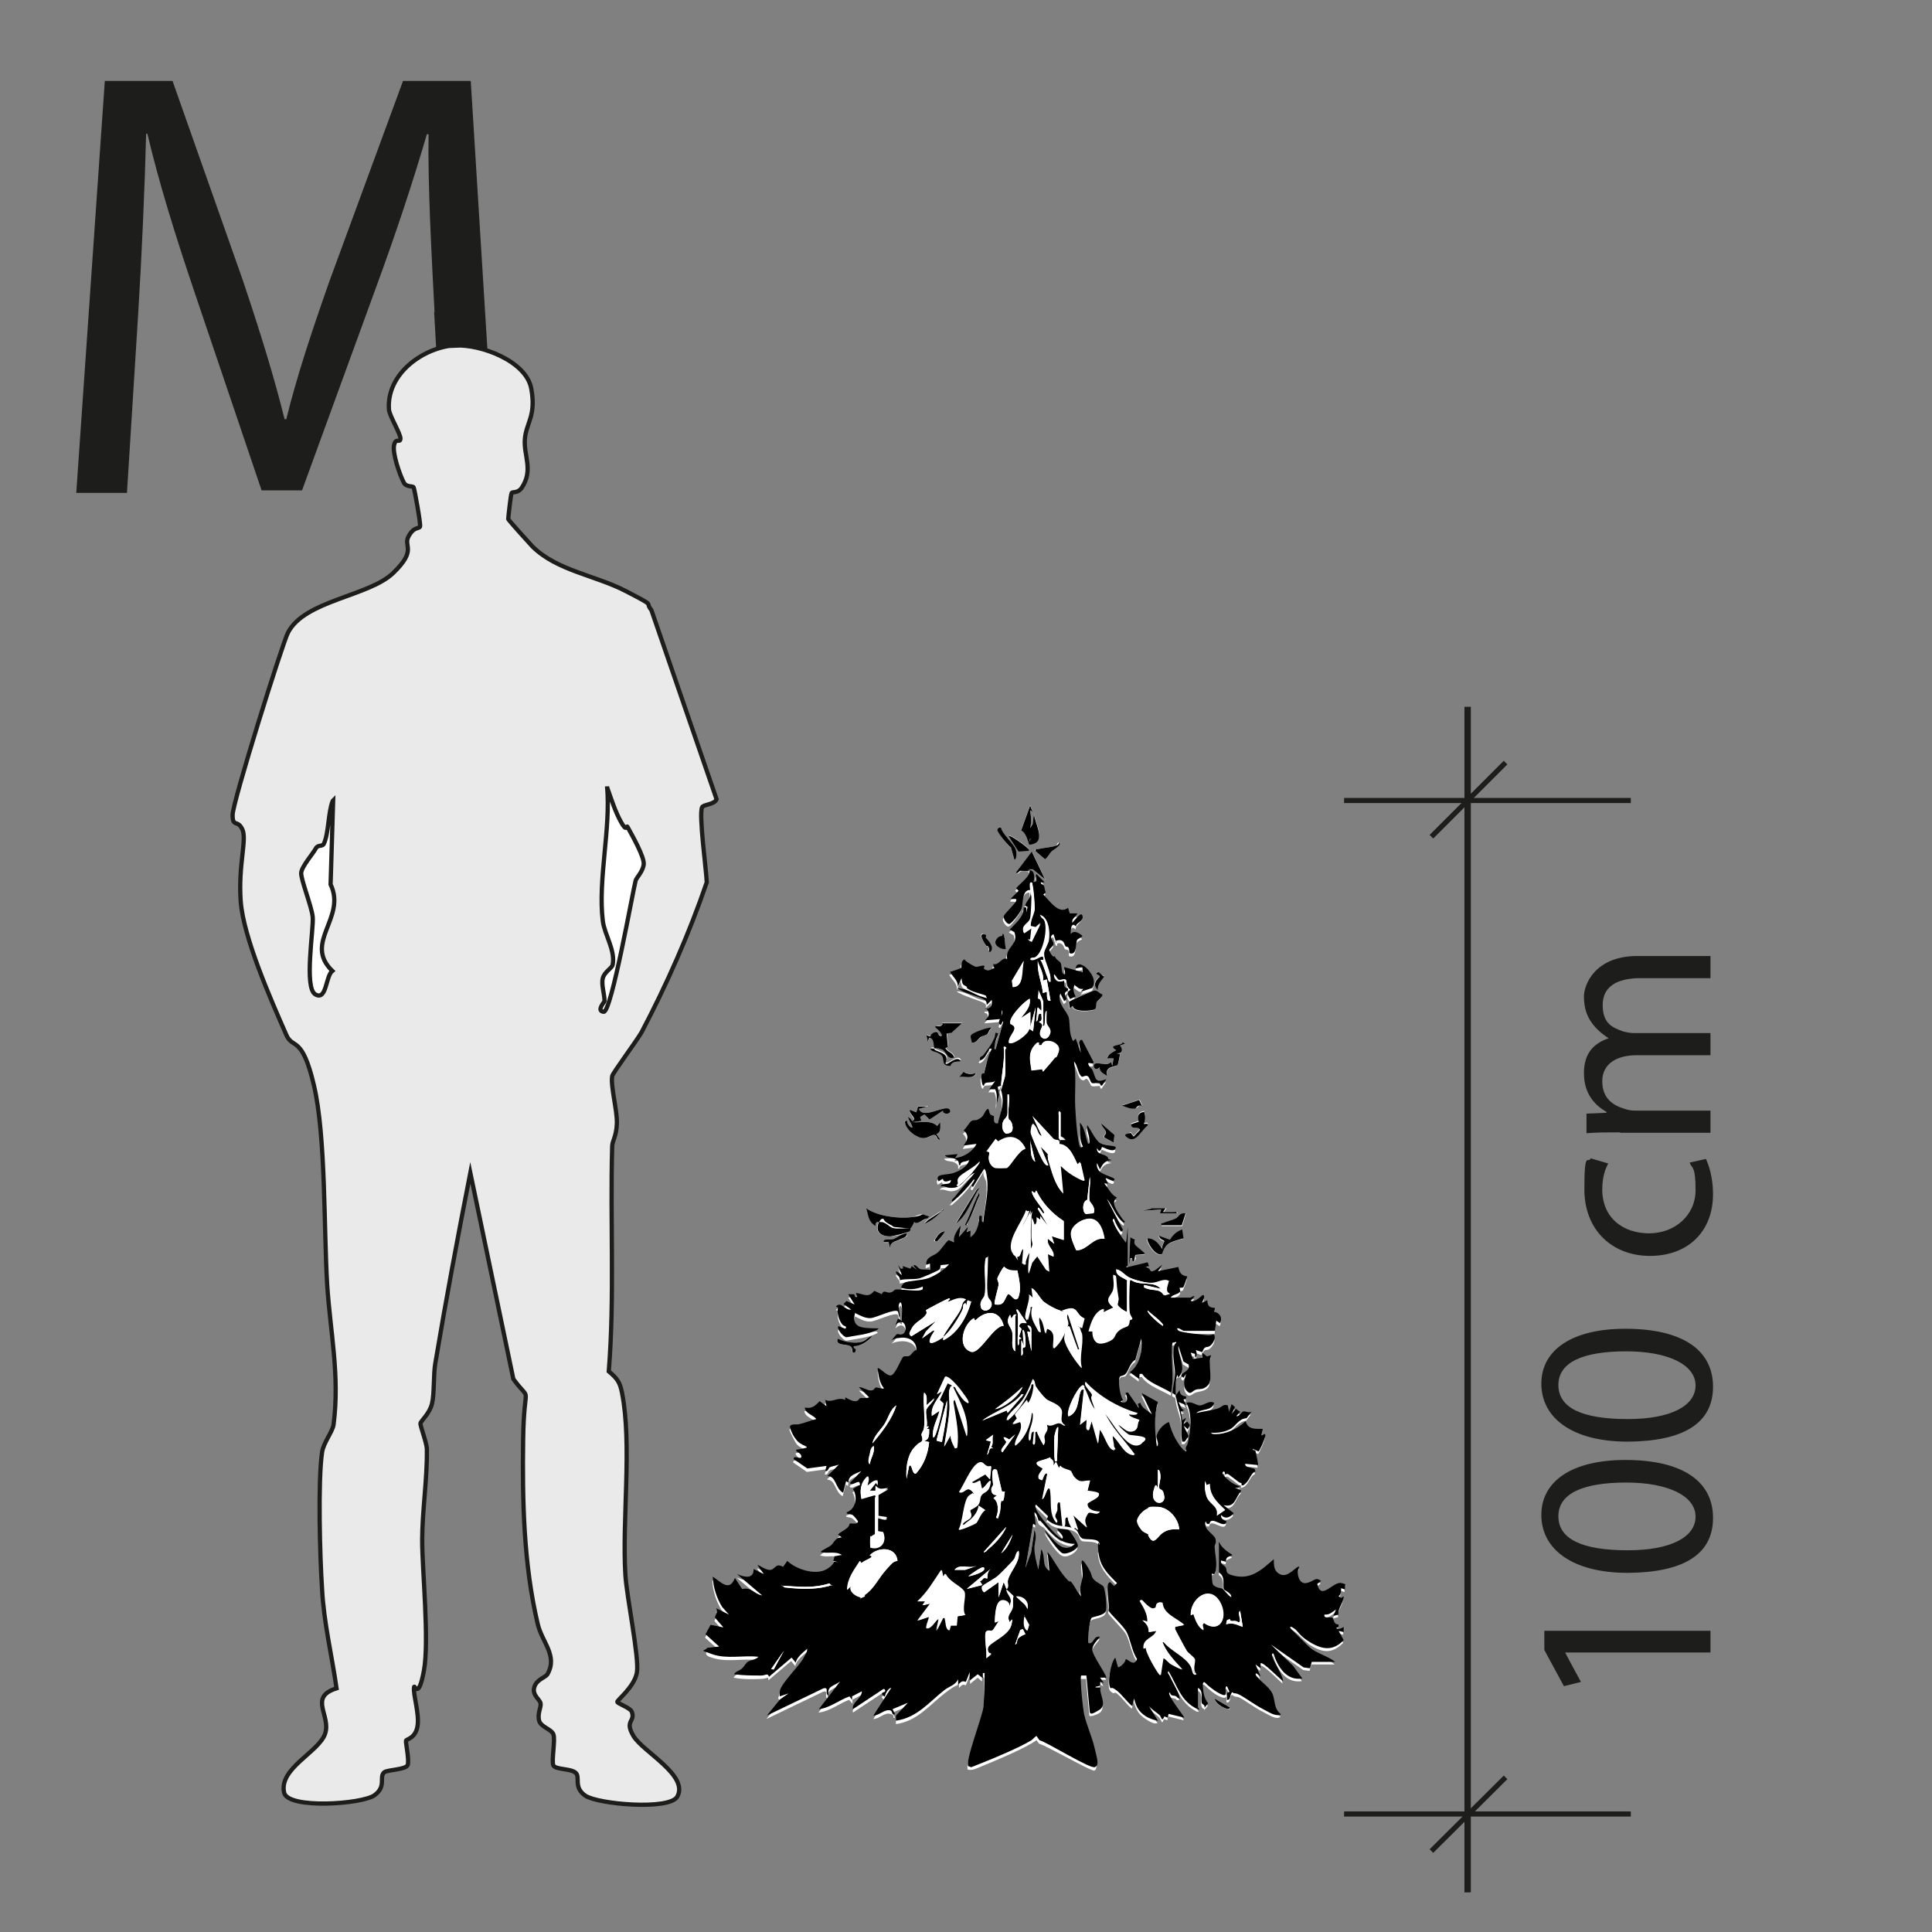 <?xml version="1.0" encoding="UTF-8"?>
<svg id="Ebene_1" xmlns="http://www.w3.org/2000/svg" width="160mm" height="160mm" version="1.1" viewBox="0 0 453.5 453.5"><rect x="0" y="0" width="453.5" height="453.5" fill="#808080" stroke="none"/>
  <!-- Generator: Adobe Illustrator 29.8.2, SVG Export Plug-In . SVG Version: 2.1.1 Build 3)  -->
  <defs>
    <style>
      .st0 {
        stroke-width: 1.5px;
      }

      .st0, .st1 {
        fill: none;
      }

      .st0, .st1, .st2, .st3 {
        stroke: #1d1d1b;
        stroke-miterlimit: 10;
      }

      .st1 {
        stroke-width: 1.2px;
      }

      .st4 {
        fill: #1d1d1b;
      }

      .st5, .st2 {
        fill: #fff;
      }

      .st3 {
        fill: #eaeaeb;
      }
    </style>
  </defs>
  <line class="st1" x1="315.5" y1="187.9" x2="382.8" y2="187.9"/>
  <line class="st1" x1="315.5" y1="425.8" x2="382.8" y2="425.8"/>
  <line class="st0" x1="344.5" y1="165.9" x2="344.5" y2="444.2"/>
  <line class="st1" x1="336" y1="196.4" x2="353.4" y2="179"/>
  <line class="st1" x1="336" y1="434.5" x2="353.4" y2="417.2"/>
  <g>
    <path class="st5" d="M242.4,190.5l-.6-1.5-2.1,5.8c1,.5,1.4,2.1,1.8,3.1l.3-1.2c.6,0,.3,1.5,1,1.2,2.6-1,0-5.2-.1-7.1l-.3,2.5-.6,1c.4-1.5.2-2.7,0-4.2l.6.3ZM235,194.3c-.3,0-.8.2-.9.5,0,.5,2.5,3.8,3.2,4.1l.8,2.9c.3,0,.4-2,.4-2.2-.2-1.1-3.3-3.9-3.5-5.3ZM241.5,199.7c.1-.5-.2-.6-.5-.9-.5-.5-3.9-3-4.3-2.7l2.4,3.7,2.4-.2ZM248.7,197.9c-.4-.5-.6.5-.8.6-1.1.4-3,.5-4.2.8s-.8,0-.6.5l2.2,1.9c.7-.5,1-1.3,1.6-1.9s2.2-1.4,1.8-1.9ZM241.5,204.4c0,0,0-.6,1.2-.1l2.7,2.2-3.1-6.5-3.7,4.9c.4.5.7-.3,1.1-.4s1.1,0,1.9,0c0,2-2.1,3.2-3.3,4.6l.6.6-1.8,1.8c.1.4,1.5-.2,1.2.6s-2.8,3.2-2.9,3.6c-.1.6.7,1.8,1.3,1.8s2.7-3.1,2.9-3.6c.4-1.2,0-4.3,2-4.4.5,1.9-.8,2.3-1.2,3.7l.6.3-.3,1.3v-1s-.6-.1-.6-.1c0,2.3-1.9,3.7-3.3,5.2l1.1.6c1.1,3.1-2.3,3.6-1.7,6.3-1.4-.6-1.7,1.6-3.3,1.2l.3.9c-.9.4-1.5,1-2.4.2s0-.7,0-.7c-.3-.2-1.4.4-2.1.2s-2.3-1.1-2.5-1.7c-1,.4-.6,1.8-.8,2s-2.2,1-2.6.9c.6,1.2,2,2,1.8,3.6l.9-2.1c.2,1.8.4,1.4,1.3,2.1s.2.4.5.6c1.2.7,2.7.8,3.9,1.4.1.8-.5.3-.8.3-1.6-.4-3.3-1.6-4.9-1.9s-.6.2-.1.4c1.4.8,4.7,1.7,5.5,2.2s.5.7.5,1.2l1.2-1.2c.1,1.2-.1,2.1-1.5,2.1-.1.5.4.2.6.5.7,1.4-.7,2-.6,2.2l3.6-.3.3-2.1c.6.8-.7,3.1-.6,3.3.6.7.5-.8.9-.6l-1.8,6.5c-.5,0-.3-.6-.2-1,.1-.9.6-1.8.8-2.7l-.6-.2c-.4,2.3-1.5,3.5-2.9,5.3s-1,.2-.7,1.2c1.1-.3,1.3-1.3,1.9-2.1s0-.7.8-.6c-1,1.8-1.3,3.8-1.8,5.7s-.5.2-.6.4c-.1.4,0,2.9.6,2.5,0-1.2,2-.3,2.7-1.2l-1.5,2.1h1.4c.6,1.4.4,2.4.3,3.9l.6-2.5-.3-1.9.9-.3c-.6,1.1.1,1.7.2,2.6.3,2.3-.6,4.1-1.1,6.3-1.4.1-.9-1.6-.9-1.7s-.6-.2-.9-.5-.2-1.7-.9-.9-.5,1.5-2,2.2-1.1,0-1.4.3c-.6.4-1.1,1.8-1.9,2.2,1.3,1.3.8,2.2,0,3.6l3-.4c-.9,1.7-3.1,3.1-5,3.3l.6-.9-3,.3c.5.8,1.9.4,2.7,1s.6.7.6,1.3h.3c0-1,1.3-.7,2.1-1.2-.4,1.7-2.3,2.6-3.9,3.1s-4.2,0-3.3,1.9l1-.6c.3,1,1.1.6,1.9.3,0,1.5-1.9.4-2.4,1.5,1.2-.3,1.8.5,3.1.3,2.2-.3,3-2.9,4.9-3.5-1.6,2-3.3,4-4.9,5.9s-.8.6-.3.9c1.9-1.6,3.5-3.3,5-5.3.5.4-1.2,1.5-.2,1.8l2.7-4.4c-.3,1,.5,1.8.6,2.5.4,3.5-.6,6.8-.9,10.2-.8-.1.3-1.8-.9-1.5-.1,1.8-.3,3.9-1.9,5v-1.5c-.1,0-1,.3-1,.3l.3-1.2-2.1,2.4.4-2.7c-.9,1.1-1.8,2.3-1.6,3.9l-1.2-.5c-.8.4-2,2.4-2.7,3-1,.9-2.8.9-2.6,2.8l.9-.3v1.5c-.6-.3-1.8,0-2.3-.2s-1.1-1.3-1.6-.8l.9,1-1.3-.9-.3.6-1.8-.6v.6c.1,0-.4,0-.4,0l-.6-.9.9,2.4-1.3-.9c-.4.6,1,1.1.8,2.1,1.4-.4,3-.2,4.5-.4s4.6-1.9,4.8-2.1c.3-.3.2-.8.3-1s1.7-.1,2-.3c-1.1,1.3-3.2,2.7-4.8,3.3s-4.9.6-5.7,1.1-.9.9-.7,1.2c1.7.5,3.5.4,5-.3v.6c-.7.9-5.2,0-6.4.1s-.7.6-1.2.7c-.8.1-1.7-.9-2,.4l-1.8-.8c-1.4,1.9-2.5.7-4.3.5l.3.9c-.8.3-.5-.5-.8-.6s-.9,0-1.3,0l1.5,2.4-1.9-.8-.7.7,1.8,1.3c-1.5.3-2.2-2.2-3.6-.7l.5.2c-.3,1.3.2,3.1,1.1,4.1s1.2.2.6.9l-1.6-.6c-.5.7,1.2,2.6,1.9,2.6,2.5-.5,5-.6,7.3-1.8,0-.5-.7-.3-1-.3-2.6,0-5.2,0-4.3-3.6,1.2.6,2.3,1.3,3.7,1.2s5.8-2.4,6.4-1.5l.3,1.4c.4-1.1-.7-2.7.2-3.6.8,0,.3,3.8.4,4.4l-.9-.6-.6,1.5c2.4-2.3,3.1,1.9,1.5,2.2s-.9-.3-1.2,0-.9,1.2-1.3,1.4c2.1-1,5.6-.9,6,1.9v.4c-.9.1-1.3,1.2-1.8,1.4s-1.2,0-1.4.2c-.4.2-1.5,3.7-2.7,4.3s-2.9-2-3.3-1.6c.1,1.7.4,3.4,1.5,4.7-.6.2-1.4-.3-1.9-.2s-.7.6-1.2.7c-.8,0-2-.7-2.8-.8l2.4,2.4c-.5.3-1.7,0-2.1.2s-.5.7-1,.7-1.8-.5-2.4-.9v.6c-2.1-.8-3.2.8-4.9,0l.3,1.5-1.6-1.2c-1.1,1.1-1.7,1.8-3.5,1.5.2,1.5,2,1.7,2.7,2.7-1.4.3-2.7.9-4,1.2s-1.7-.3-2.2.5c0,.3,1.4,3.1,1.8,3.5,1.3,1.4,4.3,1.3-.3,2-.3.5,1.2,1.4,1.2,1.6,0,.9-1.9-.5-1.8.6l3.2,2.2,4.5-.6-.3,1.2c.8.2.7-.6,1.1-.9s1.6-.4,2.1-.6l-2.7,2.7c2.1,0,1.8,2.9,3.7,3.9l.7-2.7.6.3c-.2-1.7,1.7-2,3-2.7l-2.7,2.8c.6.8,1.4-.3,2.2-.2l.2.6-1.7,1c1.1,1.8.7,4.8-1.5,5.5,0,.5.8.2,1.4.6s1.4,1.3,1.3,1.6c-.4.8-1.5.2-2,.5s-.3.7-.6,1c-.7.5-1.5.9-2.1,1.5l.9.7c-1.6-.1-1.8,1.3-2.5,1.8s-1.8.9-2.5,1.6c1.7.6,3.5-.3,5,.7l-1.7.3-.3,1.1,1.2.3c-2.1-.4-1.7.9-2.7,1.6-2.6,1.6-7.2,0-9.3-1.9l-1,1.4c-1.7-1.1-1.8.5-2.9.7s-2.8-1.3-3.1-1.1l1.5,2.1-2.4-1.2c0,2.5-2.2,1.9-3.9,1.2l5.9,5c-1.9-.3-2.4-2-4.7-1.5l-1.7-2.6c-1.2,3.4-3.3.9-5.2-.3.1,2.5.9,5,2.2,7.1l1.6,1.8-3-1.5c.6.9,0,1.3-.3,2.2l2,2.3-3-.6-1.2,2.2,3.2,2.9-2.8.3c-.6.9.5,1.3,1.2,1.5,3.5,1.2,7.3.1,10.8.6-.5.7-1.8.7-2.5,1.2s-.8,1.2-1.4,1.6-1.4.6-1.8,1.3c2.1.4,4.3.4,6.4.3s1.5-.8,1.8.3l5.3-4.5,1,1.2c.1-1.2,1.7-2.5,2.7-3.3-.1.7-.5,1.6-.9,2.2-1.2,2.1-4.9,5.6-5.5,7.5s-.2,1-.1,1.5l2.1-.7-2,1.4-3.1,3.8,13.3-6.4c1.5-.4,0,1.3,1.2,1.7-.6-2.2,1.3-2.2,2.7-3.3l-5,6.5c2.7-.3,4.8-2.1,7.2-3l.8.9v-.9c-.1,0,2.2-1.2,2.2-1.2,0,1.6-2.4,2.5-2.1,4.2l7.1-4.7c.5-.2.6.4.4.6s-1.5.2,0,1.2c0-.6.7-2.1,1.5-2.1l-4.2,6.5c1.4,0,2.6-1.6,4-1.2s.2,1.1,1.1.9l-.6-1.2,3.6-1.5-2.8,3v1.2c5-.7,7.8-4.4,11.4-7.2s2.6-1.2,3.4-2.5v1.2c.6-.5.7-1,1.6-.6l1-2.4v2.1c-.1,0,1.8-1.5,1.8-1.5l1,.9v-1.2c.7.3.5.7.5,1.1,0,1.9,0,5.1-.3,7s-4.4,12.9-3.5,13.8c1.2.2,2-.3,3-.7,3.2-1.3,8.9-3.7,11.8-5.4s1.1-1.1,1.2-1l.7,1c1.7.4,12.3,6.6,13,6.3,1.1-.5,0-3.7-.1-4.6-.6-2.6-1.9-5-2.4-7.7s-1.1-8.9-.7-9.2h1.2s.8,8.6.8,8.6c.2.4,1.9-.3,2.2-.5,2-1.2,0-3.6.3-5.2h-1.2c.2-.6,1-.5,1.1-.7.3-.4-.5-1.2.9-.5l-.9-1.5h1.5c-.3-1-3.3-5.7-3.3-6.4,0-1.2,1.2-2.2,1.8-3.1-1.5-.3-1.3,1.8-2.7,1.5-.3-.3.2-5.4.7-5.9s3-.5,3.4-1.7-.2-5.1-.6-5.7-1.7-1-2.3-1.7-1.1-2.5-1.8-3.5c-1.8-2.6-.7,1.9-.8,2.9-.2,1.6-1,2.7-.3,4.6-1-.9-1.5-2.4-2.4-3.4s-1.1-.7-1.5-1.2c-1.6-1.9-2.5-3.9-4-5.8l.4,4.4c-1.9-1-.8-3.5-1.9-5l-.7,4.7c-.4-1.5-.8-3.4-.9-4.9s.7-2.8,0-4.3l-.8,5.3-1.3,3.6,1.8-10.4.6.3-.3-3c.7.3.7,1.5,1.1,2.1s.9.6,1.3,1c1.9,2.2,3.8,4.3,7.1,4.3-2.9,2.8-5.3-1.4-7.1-3.3.6,1.4,2.9,4.9,4.2,5.5s3.5-.9,3.6-1.8-1.9-3.5-2.1-3.6c-.4-.2-2-.1-2.6-.4-.5.4,1.8,1.7,1,2.4-1.4-.4-5.5-5.4-6.1-6.9s-.5-.9,0-1.1l2.8,2.7-.3.8c.6,0,.9.7,1.4.9,1.7.9,3.8.5,5.2,1.3s1,1.8,1.7,2.2,4.1-.3,4.1,1.5-.3.9-.3,1.5c.3,3.4,2.2,5.2,4.4,7.5l-.7.7-.9-.9c-1.4,0,0,5.4-.4,6.6.2.6,3.7,4,4.2,5,.9,1.6,1.3,4.6,2.5,6.4-.7,2.1-2.3-.1-2.7.1,0,.5-1.4,2.1-1.8,1.8l-.6-2.2c-1.1,1.1-2,6.2-1.1,7.2s1,.2,1.4.5c1.3.9,2.4,2.7,3.7,3.7l.4-1.8c.5,1.9,1.1,3.1,2.8,4.2s2.2,1.1,2.8,1l-2.1-3.4c.8.8,1.8,1.3,2.5,2.1s.6,1.8,1.1.3l.8.3.2-.9,3.7.9c-.1-.4-4.5-5.9-3.4-5.9.4,1.2,1.1.3,1.8,1.2.4,0,.6,0,.4-.4-.4-1.2-1.7-3.4-2.3-4.8s-.6-.8-.2-1c2.1,3.5,2.9,7,6.8,8.9.9,0,.1-.3.1-.4v-4.6c1.4.7.6,2.5.9,3.6s.9.4.6,1.1l.9-1.1c-.8-.9-1.1-2.1-1.2-3.3s-.3-1.9.4-1.6c1,1,3,2.8,4.5,3s0-1.9.7-2.1l.6,1.3-.6.3v1.6c1.1.2.6-1.4,1.3-1.8.5.6,1.3.4,1.8.7,1.5.8,3.6,2.4,5.4,3.3s3,1.9,4.2,1.2c-1.8-1.2-1.2-3.2-2.1-5s-3.4-3.2-3.8-4.2,0-.5.1-.4l1,.7-1.2-2.8,1.2.9v-1.2c.7-.4,4.5,3.6,5.3,4.2-.5-2-1.9-3.8-2.5-5.6s-.4-1,.2-.9c1,3.1,3,6.5,6.8,5.9l-2.2-3-5.2-5,7.7,5.4,1.5.2.4-1.5h5.5c-1.6-1.3-3.8-1.8-5.6-3.1s-4.7-4.4-4.8-4.7.3-.4.7-.1c1.3.8,2.6,2.5,4,3.4,2.9,1.8,5.2,2,7.7-.6l-1.2-2.2,1.2.3v-1.2c-.7.4-1,.6-1.8.3l.6-.3v-.6c-1.1,0-1-1.2-1.5-1.6s-2.1.3-1.8-.7c1.2.2,1.8-.5,2.7-1.2l-.6,1.5,1.2-.3c-.3-1.3,1.1-2.8,1.2-4.3l-.6.4-.6-.4c.6-.5.6-1.2.6-1.9l.9.3v-1.2s-.5.2-.5.2c0,0,0-.5-.3-.5-2.1-.5-4.8,4.3-5.7.2l.9-.7c-1.4-1.1-2.3.3-3.5.5-1.8.3-2.3-2.5-1.6-3.8-.5-.4-2.5,2.9-4.6,1.7s-1.4-2.1-1.4-3.5c-3,2.5-5.6,5-10,3.7s-.9-1.1-1.3-1.8-1.3-.7-1.1-1.6l1.2.3c0-1.3.7-1.1,1.5-1.6-1.3-.9-2.5-1.6-3.1-3.1v7.2c1.6,1,.7,3.2,1.1,4s1.9.9,1.7,1.8c-.8-.3-1.6-1.6-2.1-2s-1.7-.2-2.2-1-.3-2-.2-2.5.8-.2.9-.9c.3-1.7-.2-3.7-.3-5.4s.3-1.4.2-1.9c-.3-1.2-2.9-2.2-2.3-4.1l.3.6h.6c.4-2.2,3.6,1.5,4-.6-.8-.3-1.4-.4-1.3-1.5,1.1,1,2.1.6,3-.4l-2.4-1.9c2.8.7,2.6-1.8,4.2-3.4l-1.5-.7c.8.1,1.1-.3,1.5-.6-1,.9-5-2.2-4.4-3s.6.5.6.5c.1,0,.5-.2.8,0,.6.4,1.8,1.3,2.4,1.8s.7,0,.6.8c.3-.2.6-.1,1.1-.6.9-.9,1.2-2.3,2.2-2.7l-.2-.6c-.5-.3-2.3-.3-2.2-1.2l3,.3c0-.1-.5-3-.6-3.3s-.7,0-.6-.5l1.3.6c.2,0,1.6-3.2,1.6-3.7.1-1-.7,0-.9-.1l.3-1.5c-1.7,0-3.5.2-4-1.8-1.8,1.5-3.8,2.7-6.2,3s-1.9.2-1.9-.3c1.3,0,3.2-.2,4.4-.8s2-2.4,3.9-2.6l1.2-1.6c-.7.6-1.4,0-1.9,0s-.9,1.3-1.7,1.1l.9-1-1-.7-1,1.2.8-1.6-.8-.7-.6,1.8-.3-1.5c-1.2-.3-1.7.6-2.6.8-1.4.4-3.3.6-4.8,1,1-1.1,3.7-.4,4.2-2.4-1.2-.7-2.4.6-3.4.6s-1.9-1.1-3.1-.6c1.4,2.6,1.1,6.5.3,9.4s-.8,1.1-.3,1.9c-.5.4-2.4-2.4-2.6-2.9-.6-1.1-1.3-2.7-1.5-3.9-1.2.3-2.8,2.2-2.9,3.5s.6,2,0,2.2c-.4-3.4-.7-7,.3-10.4l-3.8-2.1,2.4,5c-.9-.9-2.4-1.4-2.7-2.7l-.6.2.2,1-2.5-3.6h-.6c.6,1.3.6,2.9-1.2,2.1l.6-.4c-.7-1-1.2-4.2-.8-5.3s1.1-.5,1.5-.9c.6-.6.9-2.5,2.2-3.2l1.4-5c.3,2.8-.2,6.1-2.7,7.9l2.2,1.6v-1c.1,0,.7-.1.7-.1,1.4,2.1,4.6,3.1,6.8,4.4.8-3.9-.2-7.8.3-11.7l.9-.2c0,.7-.5.8-.6,1.6-.3,1.9.3,3.9.3,5.7s-.4,3.3-.6,4.7l.8.5c.1,1.9.9,3.5,1.2,5.2s0,3.8.3,5.6h.6c0,.1.9-1.2.9-1.2l-1.2-2.5,1,.9.5-1-.6-.8-.9.6.6-1.5-.9.6-.3-2.1.9-.3c-.9,0-.9-1.3-1.5-1.9l1.8.7-.6-1.3c.4-.2.8,0,.6-.7-.9-.1-1.6-.5-1.5-1.5l-.9,1.2c0-.8-.2-4.3.4-4.7s.6,0,.8-.3c1-1.7-.8-4.7-.6-6.6l1.2,3.7,1.2.7c.7,1.9-2.9,2-1.2,3.1l.6-.9c-.2,1.2-.7,2.8.1,3.9s1.4.1,2.2-.2,2.1-.3,2.9-1.1c1.2-1.3-.2-5.2.7-7l-1,.3-1.1-.9v1.2s-2.2.3-2.2.3l-.5-1.5.9.3v.9c.7-.4.5-1.2.3-1.8l1.5.5c.6-1.7,1.1-1,1.7-1.4s1.5-1.5,1.2-2.4-1.3-.1-1.9-.2c-1.5-.1-5.3-.4-6.5-1s-.9-.7,0-.6c.3,0,1,.6,1.2.6h7.3l.3-2.4.9.6c.6-1.3,0-2.3-1.4-2.7l.2-.9c-1.3,0-1.8-.5-1.8-1.8l-1.2.6c0,0,1-1.8.1-1.8s-2.1,2-2.8,1.3l.9-1c-.4-.2-.9.3-1,.3h-4.6c.3-.7,1.6-.7,2.1-1.3s-.1-1,0-1,.7.2.9-.2.9-2.4.9-2.5c-1.4-.2-1.8-1-2.1-2.2l-4.8,1,1-1.5c-.7.4-1.8,1.7-2.6,1.5s-.5-1.2-1.4-.9l.9-.3-.3-.9-5,1.2c-.1-.1.3-.4.3-.4v-9l-.4,3.6c-1-1.2-2.1-2.9-2.8-4.3s-.7-1.3,0-1.3c.2.8.8,2,1.4,2.7s.3.2.7-.1l-3.8-7.3c1.5,1.8,2,4.2,4,5.6.5-.4-.4-.9-.7-1.4-.8-1.4-2.6-3.4-.9-4.5-1.3-.5-2-2.2-3-3.3h.9s-.6-1.2-.6-1.2c.4-.3,2,1.4,2.1.1-1.6-1-4.6-1.1-4.1-3.7l.7,1.5c.7-1.4,1.1-2,2.8-2.2l-.8-.2c-.3-1.6-2.9-.8-2.7-2.6l.4.6c.6.2.6-.8.8-.9s3.3,1.8,3.2,0c-1-.4-2.9-.4-3.7-.9s-2.1-3.2-3-4.2c-.3,1.2.4,2.2.5,3.4s.2,1.1-.3,1c-.6-1.7-.7-3.6-1.9-5,0,1.8-.1,4.1.7,5.6-.5.6-1-1.3-1.1-1.5-.3-1.8-.6-5.6-.7-7.6-.2-3.6.3-7.2-.3-10.8.8.7.9,2.9,1.8,3.5s.9-.5,1.4-.1.8,1.5,1,1.6c.4.2,1.3,0,1.8,0s0,.8.6.6l1-1.5c-2.8,1.1-2.4-.2-3.3-2.2s-.7-.9-.9-1.2c-.4-.8,1.1.2,1.2-.6l-2.7-5.2c-1.3-.1-.2,2.3-.3,3l-1.2-3.3-.6.6c-.9-1.7-.6-3.8-1-5.4s-2.9-3.5-2-5.8l.9,1.8.6-.5c-.5-1.1-.8-1.2.3-2.1v-.4c-1.1,0-.9-.9-.9-1.8-1.2.5-2.2.3-2.4-1.1s.8.8,1.2.9c.4.2,1.3-.5,1.7.1.2,1,.2,1.7,1,2.2-1.1.7-.7,1.3-.1,2.2l1.3-.6c-.6-.9-.6-1.6-.3-2.7.7.5,1.1,1.1,2.1.9l-.6.7,2.7-.9c1-1.7-.2-3.6-1.5-4.8s-2.2-1.4-2.4.2l1.6-.3v1.2s-4.3-1.2-4.3-1.2c0,0,.7,2.4-.3,1.5s-.2-1.8-.5-2.4-1.3-.9-1.4-1.7c-.4.7-1.3-1.1-1.3-1.4,0-.4,1-1.1,1-1.5s-1.3-1.7,0-2.2l.6,1.9c.5.5.2-.4.5-.5,1.4-.2,1.4,1.2,1.7,1.4.4.3,1-.4.9,1.6,1.9.8,1.4-2.3,1.8-3s1-.6,1.3-1c-.9-.7-2-1.6-2.8-.4,0-.8,0-3.2,1.3-1.8-.2-.9,1.6-2,1.5-2.5-.3-1.3-2.1,1.5-2.4,1.6-.2-1,.8-1.3,1.2-2.1h-1.8c0-.1-.4-1.5-.4-1.5-2.2,1.6-4.3-1.8-5.8-3.1l.6-.6c-.3-.3-.4-1.5-.5-1.6-.2-.3-.8-.1-.7-.6h.9c0-.1-1.9-2.1-1.9-2.1-.5.4.4,2-.7,1.8.3-1,.3-2.9-1.2-2.7ZM231.3,220c-.2-.2-.4-.7-.6-.8-1.2-.1.6,2.4.7,2.7s.5.2.6.4c.3.5-.4,1.1.4,1,1-1-.5-2.6-1.2-3.4ZM236.2,222.8c-.4-.2-.2-4-.9-3.6,0,.9-1.1.8-1.5,1.4-.8,1.2,1.3,2.4,2.4,2.2ZM259.3,229.1c-.5.1-1.4-1.2-1.8-.9-.6.6.9.5.6,1-1.1.9-1.7,2-.4,3.1,0-1.3.9-2.2,1.6-3.3ZM258.7,233.5c-.8,0-1-.9-1.9-.9s-5.8,2.3-6,2.7l.2,1.5.7-.6c.1,1.6,4.6,1.2,5.2.8s.2-1.2.4-1.6,1.7-1.3,1.3-1.8ZM219.3,246c.3,0,1.7.1,1.8.2,1.1.4,1.2,2.6,3,1.9-.5-1.3-1.5-1.1-2.1-2.2l.6-.3-.3-3.1,1.2-.2,2.4-2.2h-4.7s0,.4-.2.6c-.5.4-1.6-.3-1.3.4s1.5,1.2,1.5,1.9c-.9.4-1.2-.9-1.3-.9-.5,0-1.3.6-1.4,1.1l-.9-.3.3,1.5.3-.9c1.3,0,1,1.6,1.2,2.4-.2,0-.8-.1-.9.1.5.7,2.1.9,2.6,1.4,1,.9-.3,2.5,2.1,2.5.3-1.2,1.4-1,2.4-1.1-.8-1.6-3,1.1-3.6.6,1.3-2.9-2.4-2.5-2.7-3.6ZM232.9,241.2c-1,0-4,1.1-4.7,1.6s0,1.3,0,1.9c1,.2,1.4-.8,2.1-1.3s1.2-.4,1.5-.6.5-1.3,1.2-1.6ZM262.9,245.4l1.2-.4-.6-.4c.1,1.1-3.9.5-1.5,1.9-.9.6-1.7.7-2.1,1.8h1.5c0,.1-.3,1.9-.3,1.9l-.3-.9c-1.2,1-2.4.2-3.4.3s-.3,2.2.7.9c0,1.1,1,1.5,1.8,2.1-.7-2.3,2.1-2.1,2.4-2.6s.7-2.4.6-2.5l-.9-.3c1.5.4,1.7-.8.9-1.8ZM229.1,251.9c-1,.2-1.9.3-2.8-.3l-1,1.2c1.3-.2,3.2.6,3.9-.9ZM268.2,259.6l-.7-1.5-4,1.3c.8.4,2.1,1,3.1.7s.6-1.1,1.7-.6ZM218.1,259.6h-2.6c0,0-.4,1.5-.4,1.5l-1.5-.6c-.4.7,1.2,2.1.9,2.4-.5.5-.8-.4-.9-.4-.4-.3-.4,0-.3.2.2.7.7,1.3.9,1.9-.4.4-1.5-1.1-1.2-1.5-.6-.1-.8.1-.5.7s2.4,2.8,2.9,3c2.1,1,3.3-.5,3.9-.4s.5,1.4,1.4,1.1l-.9-1.3c1.2-.4.9-1.8.9-2.8l-.7.9c-1.5-1.5-3.9-.7-5.8-.9l2.1-.3-.3-.9,1-.6,1.2,1.2,3-2c.4-.2.4.4.5.5.7.4,1.9-.2,1.1-1-1.3-.9-6.2,2.5-7.1,0l2.4-.7ZM268.5,260.8c-1.4.2-1.6,1.2-1.2,2.3l-1.8.6c0,1.5,1.5.2,2.1,1.3l-1.5,1.6-.7-.9c-.4.3-1.2.9-.5,1.3,1.8,1.1,3.1-2.1,4.5-3,.2-.8-.7-.3-.9-.4.4-1.1.4-1.9,0-3ZM261.4,268.2l.2-1.8-3.1-2.7c0,1.2,1.9,1.7.6,2.9v.4c0,0,2.3,1.2,2.3,1.2ZM230,278.6l-.8.6-4.9,8c2.8-2.1,3.8-5.7,5.6-8.6ZM230,280.4c-.8-.2-.5.2-.7.6-1,2.1-1.7,4.4-2.8,6.5.8.2.5-.2.7-.6,1.2-2,1.9-4.4,2.8-6.5ZM213.7,288.4c.6-.7.8-1.4.9-1.5s.6.2.9.1c.8-.2,1.5-.9,2.3-1,0-.6,0-.5-.4-.7-1.5-.7-2.1.2-3.3.4-3.2.4-8.1-.2-10.8-2.1.6,1.8.5,2.9,2.2,4.2,0-1.1.7-.8.7-.9-1,2.3.6,3.4,2.8,3.3s3.8-.8,4.4-1.2.2-.5.2-.6ZM273.6,283.6h-2.8s-2.2.6-2.2.6l4.2-.3-.3.9h3.9c0-.5-.7-.3-1-.3-.7,0-1.5,0-2.2,0l.6-.9ZM221.4,283.9l-3.7,2.4-.8.8c1.7-.5,3.3-2,4.4-3.3ZM278.3,284.8c-1.4-.2-1.8.9-2.4,1.3s-2,.6-2.8,1-.5,0-.4.7h4.8c0-.1.9-3,.9-3ZM277.7,290.7l-.3-2c-1.4.3-2.1,1.3-2.9,2.4l-2.5-.9c0,.8,1.1,1.1,1.2,1.2.1.2-.9,1.4-.3,2.1-.9-1.3-1.8-2.6-3.6-2.7-.5.5,2,4.5,3.4,3.6.8-2.8,2.4-2.8,4.9-3.6ZM221.7,289c-.9,0-1.5.7-2,1.5s-.7.8,0,.9,2.1-2.2,1.9-2.4ZM212.8,289.6c-1.2.1-2.1,1.2-3.2,1.4s-2.4-.4-2.2.7h1.2s.3,1.5.3,1.5c0-1.8,1.2-1.6,2.6-2.3s1.5-.6,1.3-1.2ZM266.4,291.1c0,0-.9-.5-1.1-.6l-.3,6.8.3-1.8c.8-.6.1,1.4.9.6s.2-1.3.3-1.4,1.9-.1,2.3-.3c-.6-.7-1.9-1.5-2.4-2.2s0-.9,0-1ZM204.8,313.6c-1.2.2-1.9,1.3-3.1,1.5s-3.8,0-5-.9c-.6,1.9,2.1,1.2,2.9,1.8s0,1.7,1.1,1.5c.6-1.3-.4-.4-.3-1.5,1.7,0,3.4-1.1,4.4-2.4ZM288.7,400.8l-3.6-2.1c.1,1.1,1.6,2,2.6,2.3s1,.3,1-.2Z"/>
    <path class="st5" d="M206.2,286.9c.2-.2.4-.7.7-.9h.4c.2.9,1.6,1.3,2.4,1.9l3.9.4c-1.2-.1-2.8.2-3.9,0s-2-1.9-3.5-1.4Z"/>
    <path d="M241.5,204.4c-.8.1-1.4,0-1.9,0s-.7.9-1.1.4l3.7-4.9,3.1,6.5-2.7-2.2c-1.1-.4-1.1.1-1.2.1,1.5-.3,1.5,1.7,1.2,2.7,1.2.2.2-1.4.7-1.8l1.9,1.9h-.9c0,.6.5.4.7.7s.2,1.3.5,1.6l-.6.6c1.5,1.4,3.6,4.8,5.8,3.1l.4,1.3h1.8c-.4.9-1.4,1.2-1.2,2.2.3,0,2.1-3,2.4-1.6s-1.7,1.6-1.5,2.5c-1.3-1.4-1.2,1-1.3,1.8.8-1.1,2-.3,2.8.4-.3.4-1.1.6-1.3,1-.3.7,0,3.8-1.8,3,0-2-.6-1.2-.9-1.6s-.3-1.6-1.7-1.4,0,.9-.5.5l-.6-1.9c-1.3.5,0,1.6,0,2.2s-1,1.2-1,1.5.9,2.1,1.3,1.4c.1.8,1.2,1.2,1.4,1.7s.2,2.1.5,2.4c1,.9.2-1.4.3-1.5l4.3,1.2v-1.2s-1.6.3-1.6.3c.2-1.6,1.7-.8,2.4-.2,1.3,1.2,2.5,3.1,1.5,4.8l-2.7.9.6-.7c-1,.2-1.4-.4-2.1-.9-.3,1-.3,1.7.3,2.7l-1.3.6c-.6-.9-.9-1.5.1-2.2-.9-.6-.9-1.3-1-2.2-.4-.6-1.2,0-1.7-.1s-1.3-2.1-1.2-.9,1.2,1.6,2.4,1.1c0,.9-.2,1.7.9,1.8v.4c-1.1.8-.8.9-.3,2.1l-.6.5-.9-1.8c-.9,2.4,1.7,4.2,2,5.8s0,3.7,1,5.4l.6-.6,1.2,3.3c0-.7-1-3.1.3-3l2.7,5.2c0,.8-1.6-.3-1.2.6s.6.7.9,1.2c.9,2,.5,3.3,3.3,2.2l-1,1.5c-.5.2-.4-.5-.6-.6-.5-.1-1.4.2-1.8,0s-.5-1.3-1-1.6-1.2.3-1.4.1c-.9-.6-1-2.9-1.8-3.5.6,3.6.1,7.2.3,10.8s.4,5.7.7,7.6.5,2,1.1,1.5c-.9-1.6-.7-3.8-.7-5.6,1.2,1.4,1.3,3.4,1.9,5,.5,0,.3-.7.3-1,0-1.2-.7-2.2-.5-3.4.8,1,1.9,3.5,3,4.2s2.7.5,3.7.9c0,1.8-3.1,0-3.2,0s-.2,1.1-.8.9l-.4-.6c-.2,1.9,2.4,1.1,2.7,2.6l.8.2c-1.7.2-2.1.8-2.8,2.2l-.7-1.5c-.4,2.6,2.5,2.7,4.1,3.7,0,1.2-1.7-.4-2.1-.1l.6,1.2h-.9c.9,1,1.7,2.8,3,3.3-1.6,1.1,0,3.1.9,4.5s1.2,1,.7,1.4c-2-1.4-2.5-3.9-4-5.6l3.8,7.3c-.4.4-.3.6-.7.1s-1.1-1.8-1.4-2.7c-.7,0,0,1,0,1.3.7,1.4,1.8,3.1,2.8,4.3l.4-3.6v9c0,0-.4.3-.3.4l5-1.2.3.9-.9.3c.9-.3,1.2.9,1.4.9.8.2,1.9-1.1,2.6-1.5l-1,1.5,4.8-1c.2,1.2.7,2.1,2.1,2.2,0,.1-.8,2.4-.9,2.5-.2.3-.8.1-.9.2s.3.6,0,1c-.5.6-1.8.6-2.1,1.3h4.6c.2,0,.6-.5,1-.3l-.9,1c.8.7,2.7-1.3,2.8-1.3.9,0-.2,1.7-.1,1.8l1.2-.6c0,1.3.5,1.8,1.8,1.8l-.2.9c1.3.3,2,1.3,1.4,2.7l-.9-.6-.3,2.4h-7.3c-.2,0-.9-.5-1.2-.6-.8-.1-.2.4,0,.6,1.2.5,5,.8,6.5,1s1.7-.6,1.9.2-.5,2-1.2,2.4-1.1-.2-1.7,1.4l-1.5-.5c.2.5.4,1.3-.2,1.8v-.9c-.1,0-1-.3-1-.3l.5,1.5,2.2-.3v-1.2s1.1.9,1.1.9l1-.3c-.9,1.9.5,5.7-.7,7s-2,.8-2.9,1.1-1.2,1.4-2.2.2-.4-2.7-.1-3.9l-.6.9c-1.7-1.1,1.8-1.2,1.2-3.1l-1.2-.7-1.2-3.7c-.2,1.9,1.6,4.9.6,6.6s-.6.1-.8.3c-.5.4-.5,3.8-.4,4.7l.9-1.2c0,1,.6,1.4,1.5,1.5.1.7-.2.5-.6.7l.6,1.3-1.8-.7c.5.7.6,1.9,1.5,1.9l-.9.3.3,2.1.9-.6-.6,1.5.9-.6.6.8-.5,1-1-.9,1.2,2.5-.9,1.3h-.6c-.4-2,0-3.9-.3-5.7s-1-3.4-1.2-5.2l-.8-.5c.1-1.5.6-3.3.6-4.7s-.6-3.8-.3-5.7.6-.9.6-1.6l-.9.2c-.5,3.8.5,7.8-.3,11.7-2.2-1.4-5.4-2.3-6.8-4.4h-.6c0,.1-.1,1.2-.1,1.2l-2.2-1.6c2.4-1.7,3-5.1,2.7-7.9l-1.4,5c-1.2.6-1.6,2.5-2.2,3.2s-1.3.4-1.5.9c-.4,1.1.1,4.3.8,5.3l-.6.4c1.8.8,1.8-.8,1.2-2.1h.6s2.5,3.6,2.5,3.6l-.2-1,.6-.2c.3,1.3,1.8,1.8,2.7,2.7l-2.4-5,3.8,2.1c-1,3.3-.7,7-.3,10.4.7-.2,0-1.6,0-2.2,0-1.3,1.6-3.1,2.9-3.5.3,1.3.9,2.8,1.5,3.9s2.1,3.3,2.6,2.9c-.5-.8.2-1.2.3-1.9.7-2.9,1.1-6.7-.3-9.4,1.1-.5,2.3.6,3.1.6,1.1,0,2.2-1.3,3.4-.6-.5,2-3.1,1.3-4.2,2.4,1.5-.4,3.4-.6,4.8-1s1.4-1.2,2.6-.8l.3,1.5.6-1.8.8.7-.8,1.6,1-1.2,1,.7-.9,1c.8.2,1.1-1,1.7-1.1s1.2.5,1.9,0l-1.2,1.6c-1.9.1-2.5,1.9-3.9,2.6s-3,.9-4.4.8c0,.5,1.6.3,1.9.3,2.4-.3,4.4-1.4,6.2-3,.5,2,2.3,1.8,4,1.8l-.3,1.5c.2.2,1-.8.9.1s-1.4,3.7-1.6,3.7l-1.3-.6c-.1.5.5.1.6.5s.7,3.2.6,3.3l-3-.3c-.2.9,1.6.9,2.2,1.2l.2.6c-1,.3-1.3,1.8-2.2,2.7s-.7.4-1.1.6c.2-.8-.2-.5-.6-.8-.7-.5-1.8-1.4-2.4-1.8s-.7.2-.8,0-.1-1.1-.6-.5,3.4,3.9,4.4,3c-.4.3-.7.7-1.5.6l1.5.7c-1.5,1.6-1.4,4.1-4.2,3.4l2.4,1.9c-.9,1-1.9,1.5-3,.4,0,1,.5,1.2,1.3,1.5-.4,2.1-3.6-1.6-4,.6h-.6s-.3-.6-.3-.6c-.7,1.9,2,3,2.3,4.1s-.2,1.3-.2,1.9c.1,1.7.6,3.6.3,5.4s-.8.6-.9.9,0,2.1.2,2.5c.5.8,2,.9,2.2,1,.5.3,1.4,1.7,2.1,2,.2-.9-1.6-1.6-1.7-1.8-.4-.8.5-3-1.2-4v-7.2c.8,1.6,1.9,2.2,3.2,3.1-.8.5-1.6.3-1.5,1.6l-1.2-.3c-.2.9.9,1.2,1.1,1.6.4.7-.2,1.3,1.3,1.8,4.4,1.4,7-1.1,10-3.7,0,1.4,0,2.8,1.4,3.5,2,1.1,4-2.2,4.6-1.7-.8,1.3-.2,4.1,1.6,3.8s2.1-1.6,3.5-.5l-.9.7c.9,4.1,3.7-.7,5.7-.2s.2.5.3.5l.5-.2v1.2s-.9-.3-.9-.3c0,.8,0,1.4-.6,1.9l.6.4.6-.4c0,1.5-1.5,3-1.2,4.3l-1.2.3.6-1.5c-.9.6-1.5,1.3-2.7,1.2-.3,1.1,1.5.5,1.8.7.5.4.3,1.7,1.5,1.6v.6s-.6.3-.6.3c.8.3,1.1.1,1.8-.3v1.2s-1.2-.3-1.2-.3l1.2,2.2c-2.4,2.5-4.8,2.3-7.7.6s-2.8-2.6-4-3.4-.8,0-.7.1,4.2,4.3,4.8,4.7c1.8,1.3,4,1.8,5.6,3.1h-5.5l-.4,1.5-1.5-.2-7.7-5.4,5.2,5,2.2,3c-3.8.6-5.8-2.8-6.8-5.9-.5,0-.3.6-.2.9.7,1.9,2.1,3.6,2.5,5.6-.9-.5-4.6-4.5-5.3-4.2v1.2s-1.2-.9-1.2-.9l1.2,2.8-1-.7c-.2,0-.2.3-.1.4.4,1,3,2.6,3.8,4.2s.3,3.7,2.1,5c-1.2.7-3-.6-4.2-1.2-1.8-.9-3.9-2.5-5.4-3.3s-1.3-.1-1.8-.7c-.7.4-.3,2-1.3,1.8v-1.6s.6-.3.6-.3l-.6-1.3c-.8.2.3,2.2-.7,2.1s-3.5-1.9-4.5-3c-.7-.3-.4,1.3-.4,1.6.1,1.2.4,2.4,1.2,3.3l-.9,1.1c.3-.7-.6-.9-.6-1.1-.3-1.1.5-2.9-.9-3.6v4.6c0,.1.8.5-.1.4-4-1.9-4.7-5.4-6.8-8.9-.4.2,0,.7.2,1,.6,1.4,2,3.6,2.3,4.8s0,.5-.4.4c-.7-.9-1.4,0-1.8-1.2-1.1,0,3.3,5.5,3.4,5.9l-3.7-.9-.2.9-.8-.3c-.6,1.5-.7.1-1.1-.3-.8-.7-1.8-1.3-2.5-2.1l2.1,3.4c-.6,0-2.2-.6-2.8-1-1.7-1.1-2.3-2.2-2.8-4.2l-.4,1.8c-1.3-1-2.4-2.7-3.7-3.7s-1.3-.4-1.4-.5c-.9-1,0-6.1,1.1-7.2l.6,2.2c.4.3,1.9-1.2,1.8-1.8.4-.3,2,2,2.7-.1-1.2-1.7-1.6-4.8-2.5-6.4s-4.1-4.4-4.2-5c.4-1.2-1-6.6.4-6.6l.9.9.7-.7c-2.3-2.3-4.1-4-4.4-7.5s.3-1.1.3-1.5c0-1.8-3.2-1-4.1-1.5s-.7-1.6-1.7-2.2c-1.5-.8-3.5-.4-5.2-1.3s-.8-.8-1.4-.9l.3-.8-2.8-2.7c-.4.2,0,.8,0,1.1.7,1.5,4.7,6.5,6.1,6.9.8-.7-1.5-2-1-2.4.6.2,2.2.1,2.6.4s2.2,3.1,2.1,3.6c0,.9-2.6,2.2-3.6,1.8s-3.6-4.1-4.2-5.5c1.8,1.9,4.2,6.1,7.1,3.3-3.3,0-5.2-2.1-7.1-4.3s-1-.7-1.3-1-.4-1.8-1.1-2.1l.3,3-.6-.3-1.8,10.4,1.3-3.6.8-5.3c.7,1.5,0,2.9,0,4.3s.5,3.4.9,4.9l.7-4.7c1.1,1.5,0,4,1.9,5l-.4-4.4c1.5,1.9,2.4,3.9,4,5.8s1,.7,1.5,1.2c.9,1,1.4,2.5,2.4,3.4-.7-1.8.1-3,.3-4.6s-1-5.6.8-2.9,1,2.6,1.8,3.5,1.9,1.2,2.3,1.7.9,4.9.6,5.7c-.4,1.2-3,1.3-3.4,1.7-.5.6-1,5.7-.7,5.9,1.3.3,1.1-1.8,2.7-1.5-.7.9-1.8,1.9-1.8,3.1s3,5.3,3.3,6.5h-1.5c0-.1.9,1.3.9,1.3-1.4-.7-.6.1-.9.5s-.9.1-1.1.5h1.2c-.3,1.7,1.7,4.1-.3,5.3s-2,.9-2.2.5l-.8-8.6h-1.2c-.4.4.4,8.1.7,9.2.6,2.6,1.8,5.1,2.4,7.7s1.2,4.1.1,4.6-11.3-5.9-13-6.3l-.7-1c-.1-.1-.9.8-1.2,1-2.8,1.7-8.5,4.1-11.8,5.4s-1.9.9-3,.7c-.9-.9,3.3-11.7,3.5-13.8s.3-5.1.3-7,.1-.8-.4-1.1v1.2c-.1,0-1.2-.9-1.2-.9l-1.9,1.5v-2.1c.1,0-.9,2.4-.9,2.4-1-.4-1.1.1-1.8.6v-1.2c-.7,1.4-2.2,1.7-3.2,2.5-3.6,2.8-6.4,6.5-11.4,7.2v-1.2s2.8-3,2.8-3l-3.6,1.5.6,1.2c-.9.3-.5-.7-1.1-.9-1.3-.4-2.6,1.2-4,1.2l4.2-6.5c-.7,0-1.5,1.5-1.5,2.1-1.5-1,0-1.1,0-1.2.2-.2,0-.8-.4-.6l-7.1,4.7c-.3-1.6,2.1-2.5,2.1-4.2l-2.3,1.2v.9c.1,0-.6-.9-.6-.9-2.5.9-4.6,2.7-7.2,3l5-6.5c-1.4,1.1-3.2,1-2.7,3.3-1.1-.4.3-2-1.2-1.7l-13.3,6.4,3.1-3.8,2-1.4-2.1.7c0-.5,0-1,.1-1.5.6-1.9,4.3-5.4,5.5-7.5s.7-1.5.9-2.2c-.9.8-2.6,2.1-2.7,3.3l-1-1.2-5.3,4.5c-.3-1-.8-.3-1.8-.3-2.1,0-4.3,0-6.4-.3.4-.7,1.2-.8,1.8-1.3s1-1.4,1.4-1.6c.7-.5,2-.5,2.5-1.2-3.6-.4-7.4.6-10.8-.6s-1.8-.6-1.2-1.5l2.8-.3-3.2-2.9,1.2-2.2,3,.6-2-2.3c.2-.9.8-1.3.3-2.2l3,1.5-1.6-1.8c-1.3-2.1-2.1-4.6-2.2-7.1,1.9,1.2,3.9,3.7,5.2.3l1.7,2.6c2.3-.5,2.8,1.2,4.7,1.5l-5.9-5c1.7.7,3.9,1.3,3.9-1.2l2.4,1.2-1.5-2.1c.2-.2,2,1.3,3.1,1.1s1.2-1.7,2.9-.7l1-1.4c2.1,2,6.7,3.5,9.3,1.9s.6-1.9,2.7-1.6l-1.2-.3.3-1.1,1.7-.3c-1.5-1-3.3-.2-5-.7.7-.7,1.8-1,2.5-1.6s1-1.9,2.5-1.8l-.9-.7c.6-.6,1.4-.9,2.1-1.5s.5-.9.6-1c.5-.3,1.6.3,2-.5,0-.3-1.1-1.5-1.3-1.6-.6-.3-1.3,0-1.4-.6,2.2-.7,2.7-3.7,1.5-5.5l1.7-1-.2-.6c-.8-.2-1.7,1-2.2.2l2.7-2.8c-1.2.6-3.2,1-3,2.7l-.6-.3-.7,2.7c-1.9-1-1.6-4-3.7-3.9l2.7-2.7c-.5.2-1.7.4-2.1.6s-.4,1.1-1.1.9l.3-1.2-4.5.6-3.2-2.2c-.1-1.1,1.8.3,1.8-.6s-1.5-1.1-1.2-1.6c4.6-.7,1.6-.6.3-2s-1.8-3.2-1.8-3.5c.5-.7,1.4-.3,2.2-.5,1.4-.3,2.7-.9,4-1.2-.7-1-2.5-1.2-2.7-2.7,1.7.3,2.3-.3,3.5-1.5l1.6,1.2-.3-1.5c1.7.8,2.8-.8,4.7,0v-.6c.7.4,1.8,1,2.5.9s.7-.6,1-.7,1.5.1,2.1-.2l-2.4-2.4c.9,0,2,.8,2.8.8s.8-.6,1.2-.7,1.3.4,1.9.2c-1.1-1.3-1.3-3.1-1.5-4.7.4-.4,2.3,2.1,3.3,1.6s2.3-4,2.7-4.3.9,0,1.4-.2,1-1.3,1.7-1.4v-.4c-.3-2.8-3.8-3-5.9-1.9.3-.2,1.2-1.4,1.3-1.4.3-.2.8.2,1.2,0,1.6-.3.9-4.5-1.5-2.2l.6-1.5.9.6c-.1-.7.3-4.4-.4-4.4-.9.9.2,2.4-.2,3.6l-.3-1.4c-.6-.9-5.1,1.4-6.4,1.5s-2.5-.6-3.7-1.2c-.9,3.5,1.7,3.5,4.3,3.6s1.1-.2,1,.3c-2.3,1.2-4.8,1.3-7.3,1.8-.7,0-2.4-2-1.9-2.6l1.6.6c.6-.6-.3-.6-.6-.9-.9-1-1.4-2.8-1.1-4.1l-.5-.2c1.3-1.4,2.1,1,3.6.7l-1.8-1.3.7-.7,1.9.8-1.5-2.4c.4,0,.9,0,1.3,0s0,.9.8.6l-.3-.9c1.8.2,2.9,1.3,4.3-.5l1.8.8c.4-1.2,1.2-.2,2-.4s.8-.6,1.2-.7c1.2-.2,5.7.7,6.4-.1v-.6c-1.6.7-3.4.8-5,.3-.2-.3.5-1.1.7-1.2.9-.5,4.1-.5,5.7-1.1s3.8-2,4.8-3.3c-.4.2-2,.2-2,.3-.1.2,0,.7-.3,1s-4.2,2-4.8,2.1c-1.5.3-3,0-4.5.4.2-1-1.2-1.4-.8-2.1l1.3.9-.9-2.4.6.9h.6s-.1-.6-.1-.6l1.8.6.3-.6,1.3.9-.9-1c.5-.5,1,.6,1.6.8s1.7,0,2.3.2v-1.5s-.9.3-.9.3c-.1-1.9,1.6-2,2.6-2.8s1.9-2.5,2.7-3l1.2.5c-.2-1.5.8-2.8,1.6-3.9l-.4,2.7,2.1-2.4-.3,1.2.9-.3v1.5c1.7-1.1,1.9-3.2,2.1-5,1.2-.3,0,1.3.9,1.5.3-3.4,1.3-6.8.9-10.2s-.9-1.6-.6-2.5l-2.7,4.4c-1-.3.7-1.4.2-1.8-1.5,2-3.1,3.7-5,5.3-.5-.3.1-.7.3-.9,1.6-2,3.3-3.9,4.9-5.9-1.9.7-2.8,3.3-4.9,3.5s-1.9-.6-3.1-.3c.4-1.1,2.4,0,2.4-1.5-.8.3-1.7.7-1.9-.3l-1,.6c-1-1.9,1.7-1.4,3.3-1.9s3.4-1.4,3.9-3.1c-.8.5-2.1.2-2.1,1.2h-.3c0-.6-.1-1-.6-1.3-.8-.6-2.1-.2-2.7-1l3-.3-.6.9c1.9-.1,4.2-1.5,5-3.3l-3,.4c.9-1.4,1.4-2.2,0-3.6.7-.5,1.3-1.9,1.9-2.2s.9,0,1.4-.3c1.5-.7,1.3-1.3,2-2.2s.6.5.9.9.8.4.9.5-.4,1.9.9,1.7c.5-2.2,1.4-4,1.1-6.3s-.8-1.5-.2-2.6l-.9.3.3,1.9-.6,2.5c0-1.4.3-2.5-.3-3.8h-1.4s1.5-2.1,1.5-2.1c-.7.9-2.7,0-2.7,1.2-.6.4-.7-2-.6-2.5s.5-.2.6-.4c.5-1.9.8-3.9,1.8-5.7-.8-.2-.5.2-.8.6-.6.8-.8,1.8-1.9,2.1-.3-1,.4-.8.7-1.2,1.3-1.8,2.5-3,2.9-5.3l.6.2c-.3.9-.7,1.8-.8,2.7s-.3,1,.2,1l1.8-6.5c-.4-.2-.3,1.2-.9.6s1.1-2.4.6-3.3l-.3,2.1-3.6.3c-.2-.1,1.3-.8.6-2.2s-.7,0-.6-.5c1.4,0,1.6-.9,1.5-2.1l-1.2,1.2c0-.5,0-.8-.5-1.2-.7-.6-4.1-1.4-5.5-2.2s-.5-.5.1-.4c1.7.2,3.3,1.5,4.9,1.9s1,.5.8-.3c-1.2-.5-2.7-.7-3.9-1.4s-.3-.4-.5-.6c-.9-.7-1.1-.2-1.3-2.1l-.9,2.1c.2-1.5-1.2-2.4-1.8-3.6.4,0,2.5-.8,2.6-.9.2-.2-.2-1.6.8-2,.2.5,2,1.5,2.5,1.7s1.8-.4,2.1-.2-.3.5,0,.7c.9.8,1.5.2,2.4-.2l-.3-.9c1.5.4,1.9-1.7,3.3-1.2-.5-2.8,2.8-3.3,1.7-6.3l-1.1-.6c1.4-1.5,3.3-2.9,3.3-5.2h.6c0,.1,0,1.2,0,1.2l.3-1.3-.6-.3c.4-1.4,1.7-1.8,1.2-3.7-2,0-1.6,3.2-2,4.4s-2.5,3.6-2.9,3.6c-.6,0-1.4-1.2-1.3-1.8s2.5-2.7,2.9-3.6-1-.2-1.2-.6l1.8-1.8-.6-.6c1.2-1.4,3.3-2.6,3.3-4.6ZM241.9,217.5c-.4-1.5.8-3,.9-4.3s-.3-4-.4-5.1,0-.9-.4-1c-.7,0,.1,3.1.1,3.4,0,1-.1,4.2-.3,5-.2,1.3-2.3,1.5-1.5,3.4l1.8-1.2-.3,2.8h-.6s.9.4.9.4l2.1-4.3-1.1,1-1.3-.3ZM246.6,230.2c.2-2-1.4-4.4-1.5-6.1s.9-2.2,1.1-3.3c.3-1.8.1-5.3-2-6,0,.6.8.9,1,1.3.9,1.9-.2,7.4-2,8.6s-1.1-.2-1.3.6c1.2.6,3.3-2,3.1,0h-.7c.8,1.5,1.1,3,1.7,4.4s-.2.8.7.7ZM237.7,231.7c2.9,0,2-4.2,2.7-6.2l-2.8,4.7.2,1.5ZM244.8,230.2c.3-1-.4-2.5-.8-3.5s-.4-.6-.4,0c.1,2.2,1,4.2,1.2,6.4l.9-.3c.2.2-.3,2.4.9,2.1l-.9-5-.9.3ZM244.8,240.6v-5.5l-1.2-2.8c.3.6,0,1.5,0,1.9s.5.2.6.6c.3.8.3,1.7.2,2.6l-.9-.9-.3,3.3c.7-.2,0-2.1,1.2-1.8,0,.9.4,1.7-.6,1.9,1.6.7.4,1.5.3,2.4-.2,1.5,1.6,2.2,2.2.7s-.5-1.9-.7-2.8,0-1.9,0-2.8c-.6-.3,0,4.5-.9,3.3ZM239.5,239.1c1-1.4,2.6-2.8,2.2-4.7-1.3.6-5.2,4.6-4.5,5.9,2.4,1-.6,2.6-.4,4.4.8.8,4.7-2.1,4.8-3.3l.9.6.6-5.6-1.3,4.7v-3.6c.1,0-2.2,1.5-2.2,1.5ZM244.8,251.6c.8-1,2-2.2,2.8-3.3s.9-1.2,1-1.7c.4-2-3.5-3.3-4.1-1.3h-.6s0-.6,0-.6h-.4c-2.3,2-1.7,3.9-1.3,6.5l2.5-.3.2.6ZM235.9,252.6c.2-1.9,0-4.3,0-6.2s.9-.9-.3-.7c.3,2.9-.4,5.8-.6,8.7s.2.8.4,0,.5-1.5.5-1.9ZM236.8,262.7c-.4-1.4.3-4.2,0-5.8h-.3v4.3c0,1.2-.9,1.7-1.1,2.2-.3.9-.2,2.1.7,2.7,1.4,0,1.8-.8,1.5-2.1s-.8-1.1-.8-1.3ZM248.7,267.6c-.5,0-.9,0-1.4-.3l-5-5.4,2.2,4.7c-1-.2-1.5-2.4-1.8-2.7-.6-.6-.8,1.6-.8,1.9,0,.5,2.1,5.3,2.5,6s1,1.9,1.5,1.4l-1.8-4.3c.4.4,1.8,1.7,1.9,2.1s-.1.8,0,1.2c.8,2.6,1.5,5.8,3.4,7.7l-.6-6.5c1.5,1.4,2.9,2.5,4.8,3.3s.6.5.8,0l-.9-4-.6.6c-1-1.9-1.9-4.8-4.4-4.8,0-.4,0-.8,0-1.2.5,0,1,0,1.5,0l-1.2-.7v-5.8c-.5,0-.3.7-.3,1,0,1.7,0,3.8,0,5.5ZM231.5,270.3c1.3.1.5.9.6,1.9s.9,1.9,1.6,2,2.5,0,2.6,0c.8-.2,2.8-4.2,4.4-4.5-1.4-2.9-3.8-3.4-6.4-1.6l-.6-.6-2.2,3ZM243,272.7l-1.2-5c.3,1.5-.2,4.1,1.2,5ZM224.6,278.3c.6.1.7-.3,1-.6.7-.6,1.7-1.6,2.4-2.4s2.1-2.5,1.9-2.7c-.9,1.3-4,2.7-4.8,3.7s.2,1.4-.6,1.9ZM255.8,282c-.4-1.4.3-4.2,0-5.8l-.6,5.4c-1.2.4-1.2,2.9-.3,3.3l1.8-.2c.6-1.3-.7-2.3-.9-2.8ZM241.8,293.4c0,1.9-.5,3.7-.3,5.6l.8-2.6,1.2-1.5,2.1,3.2.7.4-.3-4.1,1.3.6c.4-1.5-1.7-2.5-1.3-4.2l1.5,1.2-.6-1.8,2.8.9v-4.4c-2.6-1.8-5-4.2-6.4-7.2l-.3.6s-.8-.6-.6.2c.4,1.3,2.2,3.1,2.7,4.2s0,.5-.1.4c-.2.1-1.3-2.2-1.3-1l2.4,4-1.9-2.4v.9c.1,0-.7-.6-.7-.6,0,.6.2,1.5-.6,1.8l-.6-1.8c0,1.5,0,3.1,0,4.6s.7,1.4-.3,3.1c0-3.1-.2-6.2.3-9.2l-2.4,4.4c0-1.3,1-2.3,1.4-3.5s.4-1-.2-.9c-.8,2.6-4.9,7.3-3.1,10.1s.4.6.9.6c.9.1.6-2,1.6-1.8l-.3,3.6c.9.2.5-.2.6-.7.4-1.3.5-1.5,1.2-2.6ZM259.3,290.8c-.5-3.3-2.1-6.1-5.7-4.1s-2.1,4.1-.9,6.8c2.6,0,3.9-3.2,6.7-2.7ZM231.5,295.2c-.7,2.7.2,6.3-.3,8.7s-1.5,1.4-.8,3.2c.7,1.1,2.3.3,2.4-.8s-.8-1.3-.9-2.1c-.4-2,0-5.7,0-8s.2-1.1-.3-1ZM238.8,298.2c-1.2,0-2.2,0-3.1-.9-.4.2-1.6,2.6-1.6,2.8,0,.4.3.9.3,1.4,0,.8-1.2,4.3-.9,4.6,2.4.4,2.1-.9,3.1-2.4.7-.2,1.5,2,2.4.9.9-2.1.2-4.3-.2-6.5ZM264.7,300.7v7.3c-.6,0-2.2-1.3-2.3-1.7s.2-1,.2-1.4c-.2-1.4-.4-2.3-.5-3.9s-.1-1.6-.6-1.7c-.1,1.1.2,2.4,0,3.4-.3,1.6-2.4,2.3,0,4.3l-2.5,1.2.2-.9c-2.1.8-3,3.1-3.5,5.2h.9c0,2.6.9,3.4,3.2,2.6s1.6-1.6,2.7-2.6,2.1-.9,2.4-1.4.2-.8.3-1.1.6-.2.6-.4c0-.4-.5-.8-.6-1.5-.2-1.2-.1-5.6,0-6.9s.1-.5.4-.7c2.1,1.5,5.2,0,7,2.1l-3.7-.9v.6c1.5.9,3.6,0,4.5,1.8l1.3-.4c-1.4-.5-.5-2-.3-3.1-1.3-.2-2.4.6-3.7.6s-3.9-.6-5.3-1.2-1.8-1.6-3.1-2c-.2,1.8,1.6,1.9,2.7,2.8ZM244.6,305.2c-.8-.8-1.5-2.2-2.5-2.9l.3,2.4-.9-.9c.4,1.3-1.2,4.7-.8,5.6s.4.4.4.3c.2-.7.3-1.5.6-2.3s-.2-.8.6-.7c-.7,2.6.4,3.7,1.5,5.9.6,0,.2-.6.2-.9,0-.8-.4-1.7-.2-2.6,1,.8,1.2,2.6,1.5,3.9l.3-1.2c2.5.8,1.4,2.9,1.6,4.7.9-.8,1.6-1.6,2.1-2.7s1.3-3,1.3-3.2c0-.6-.7-1.9,0-2.2l2.7,8.3c-.8.2-.5-.2-.7-.7-.6-1.5-1.1-3.1-1.7-4.7-.4-.3-1.2,2.3-1.1,3,.3,2,2.7,5.3,4,6.8-.8-2.7.4-5.4,0-8.1s-.8-1.1-.9-1.9l.9.6.6-2.3c-2.1-.9-1.3-3-4.2-2.1s-.1.6-.6.5c-1.4-.2-4.1-1.7-5.2-2.7ZM221.4,313.9c.1-.9,3.3-4.9,4-6.3s.2-1.9,1.4-2.6c-1.7-.8-2.9.1-4.4.6l.6-.7c0-.2-.3-.2-.4-.1-.4.1-5,2.5-5.2,2.7s.3.5,0,1c-.7,1.2-2.5,1.7-3.3,3.2s-.9,1.4-.1,1.9l5.8-3.6-2.4,2.5-.9,1.6,2.5-1.8c1.1-.5-.7,2-.7,2.3-.1,1.5,2.6-.4,3.2-.8,0,.2-.1.6.1.6,3.3-1.6,5.4-5.4,6.4-8.9l-.9-.3-.2,1.2-.3-.6c-.8.4-.4,1.1-.7,1.7-.9,1.8-2.9,5.1-4.5,6.3ZM238.9,308.4c.2,2.3-.1,4.9,0,7.3.8-.2-.3-1.7.9-1.5l-.6-.5.6-1.8-.6-.6c.2-1.1.8-.8,1.8-.8l-2.1-3.1c-.7-.4,0,.8,0,.9ZM273,311.2c.4-.5-3.2-3.1-3.6-3.6-.4.5,3.4,3.7,3.6,3.6ZM235.6,311.2c-.9-3.8-4.3-3.7-6.7-1.2l-.3-.6c-2.5,1.4-4.1,6.7-.7,7.9,2.1.7,5.2-6.1,7.7-6.1ZM238.3,317.2v-8.2c0-.3.8-.6-.3-.4l-.6.9-.3-.9c-1.3,2,.2,2.6.5,4.1s-.5,3.6.7,4.5ZM242.1,317.2v-4.6c0-.6.1-1.4-.9-1.5,0,.5.4.7.6,1.2.3.9-.9-.3-.6.6l.9,4.3ZM240.6,316.2c.2-.5.1-1.5,0-2.1s-.1-1.8-.6-1.9l.3,3.9-.6-1.5v3.6c.6,0,.2-1.1.3-1.6s.5-.2.5-.3ZM227.3,329.3c-.2-.8-.9-1.7-1.4-2.3s-3.1-4-4.1-3.8l-1.9,4.1,1.2-.7c-1,2-2.7,3.4-2.4,5.8l1.8-1.2c-.5,2.1-1.8,4-1.5,6.2.6.8,2.4-7.4,2.4-7.9l-.9-.8,1.9-4,1,.5c.3.8-.5.5-.6,1.1-.2,1.6.2,3.4,0,5.1-.2,2.7-.8,5.5-1.2,8.2l1.5-2.7c0,.8.4,1.9.8,2.6s0,.5.7.4c.5-3.4-.3-6.7-.8-10.1s-.2-.8.3-1.2l2.8,8.6c.5-4.5-1.5-7.8-3.3-11.6.7-.2.7.3.9.7.8,1.2,1.4,2.4,2.7,3.1ZM243.1,325.4c-.3-.6-.2-1.5-.7-1.7-.6,1.5-1.4,3.5-2.4,4.9s-3.3,3.2-3.6,4.2,0,.5.1.4c2.6-2.2,4-4.7,5.4-7.7s-.2-.8.7-.7c0,1.3-.4,3.1-1,4.1s-.4-.4-.6-.3l-2.8,3.4.5.9-1.1,1.3,1.8-.6c1,2.1-1.1,3.6-1.2,5.6,2.2-1.7,3.6-5,3.9-7.7.5,0,.3,1.3.3,1.6-.2,1.6-1.2,3.2-.9,4.9.8-.2,0-2.3,1.2-2.1l-.3,3c.4,0,.5-.8.5-1.1.1-.6.1-1.2,0-1.8.8-.1.5.1.6.4.4.8.6,1.4,1.1,2.2s.3.8.5,0-.1-1.2,0-1.8c.2-.9,1.1-1.4.5-2.6,1.2.7,1.9-.3,2.8-.3s.9.6,1.6.6c-1.9-1.1-.4-2.8-1-3.9s-2.8-1.7-3.4-2.2-2.1-2.3-2.6-3.2ZM267.1,331.7c-4.5-1.3-9.1-3.9-12.3-7.4-.3.9,1.4,2.3,1.6,2.9s-.2.7-.1,1.1c.2.9.7,1.7.8,2.6-1.2-1.4-1.6-3.4-2.5-5.1s0-.8-.6-.6c-1.1.5-3.9,6-3.1,7.1,2.3-.8,2.1-3.6,2.7-5.5s.2-.9.9-.8l-.9,8.3,1.5-1.2c.2.6-.5,2.6.6,2.4l.6-2.1,1.5,5.3.4-3.3c1,1,1.8,4.2,3,4.7s.3-.4.3-.6c0-.9-.4-1.8-.3-2.7,1.8,1.5,2.7,4.6,5.2,4.6-2.4-3.3-5.4-6.2-7.1-9.9,1.7,1.5,5.4,9.3,8.6,7.3s-2.4-1.7-3-2.1-2.7-2.2-2.4-2.5c1.3.6,1.9,2.1,3.5,1.6s.7-1.6,1.5-2.5c0-.1-3-.8-2.4-1.5.5,0,1.9.4,2.1-.3ZM233.5,330.8c1.5-.2,3.4-1.5,4.5-2.5s1.7-1.9,2.1-2.8c-2,2-4.3,3.7-6.5,5.3ZM217.5,329.9c0-.9.3-2.5-.6-3-.3,2.5.4,5.7,0,8.2s-.6,1.1-.6,1.5.3,1.1.2,1.4c-.1.7-1.7,1.5-2.1,2-1.5,1.9-1.8,4.8-1.6,7.1l.6-3c.8-.7.6,2,1.6,1.8,1.9-2.1,2.8-4.6,3.1-7.4l-1.2-.3c1.3-.2,1.2-1.6,1.2-2.7h-.6c0-.1.6-.7.6-.7h-.6c.3-.9-.3-2.9-.1-3.8s1.7-1.9,1.9-2.8l-1.8,1.6ZM236.5,331.7c1-1.2,2.1-2.4,3.1-3.6s.8-.6.3-.9c-2.5,3-6.4,4-9.3,6.2l5.8-2.4.2.6ZM221.1,338.5c.6-3.2,1.3-6.5,1.2-9.8l-2.4,9.1v.4s1.2.3,1.2.3ZM204.8,338.8c2.2-2.6,4.6-5.6,5.6-8.9-1.5,1-1.9,3-2.8,4.4s-2.5,2.7-2.8,4.5ZM247.5,337.2c-.1,1.5,0,3.2,0,4.7s.3,1.2.6,1l.3-7.9c-.4-.4-.9,2-.9,2.1ZM233.2,336.7l-1.8,1.3,1.2.3-.9,3.1c.8-.5,0-1.8,1.5-1.5l-.6-.3c.8-.9,0-1.9.6-3ZM235.3,340.9l3-4.2-1.4,1.2c-1.3-.8-1.8-.8-.7.5,0,.7-1.8,1.9-.9,2.5ZM204.2,343.6c.2-1.4,1.2-2.6.9-4.1-.5.1-.7,1.2-.9,1.7s-.7,2.3,0,2.5ZM246.7,342.5c-.1-.2-.1-.5-.3-.4-1.6.9-4.9.8-1.6,2.5.1.4-1.4,1.5-.8,2.5l.7.3c0,0,.6-2.1,1.2-1.5l-1.2,5.9c.6,0,1.1-3.2,1.8-2.4.6,2.7-.3,5.8,1.6,8,.4-.5-.4-.9-.4-1.6s.4-.9.5-1.3c.1-.7-.3-2.1.7-1.9l.6,5.9c1.2-.3-.1-2.6,1.2-2.4,0,.8.6,2,1.1,2.7s.3-.4.6-.3l.7.6-1.2-3.6,3.3,3c-.7-1.5-.6-2,.3-3.4.7-.5,2,.8,2.7-.3-1.1,0-3-.4-2.9-1.8s6-2.5,0-3.1l.6-2.4c-1.7,0-2.3.7-3.6-.7s-.5-1.1-.9-1.5-2-.5-2.5-1.3l-.3.6-.7-1.5-.6.9c.1-1,0-1-.5-1.6ZM232.6,344.2c-1.5.5-2-1.4-3.1-.6s-3.2,5.1-4.3,6.7c.8.4,1.5-.8,2.2-.7s1.4,1.1,1.3,1.2c-.4,0-.7,0-1.1.3-1.4,1-1.5,6.5-2.5,8,.3.2,3.8-1.3,4.1-1.6.4-.4,1.2-2.6,2.1-3l-1.5-1c-.3,1.7-1.5,3.1-2.9,4s-.7.7-.9.3c.3-.7,1.7-1.1,1.9-1.6.4-.7-.3-1.5-.1-1.7s1.4-.7,1.8-1.2c.6-.8.4-1.5.7-2.1.5-1.1,1.8-.6,2.2-2.9s-1.7,1.5-2,1.1l-.4-1.8c-.2,0-1.8,1.1-1.9.3l3.1-1.8,1.1,1.2.3-3ZM235.9,350.1h-.7s-1.2-5.1-1.2-5.1c-1.7-.9-.9,2.5-.9,3.4s-.5.6-.4,1.4.7,1.2,1.4,1.1l-.9.7c1.3.9,1.2,3.3.6,4.6.8.1.5-.2.7-.6.4-1.2.3-2.3.5-3.3s.5-.2.6-.4c.2-.5.1-1.3.3-1.9ZM271.8,345v4.4c0,0-.9-.4-1.1.8-.6,3.1,2.8,3.3,2.6,1.1s-1.1-1.4-1.2-2.1.3-1.7.3-2.6-.2-1.6-.6-1.6ZM205.4,351.7c0,2.7,0,5.3,0,8s-1,.5-1.1.9-.1,2.3,0,2.4c2.2.8,4-1.1,3-3.4l-1.2-.2v-3.3c.1-.1,1.9.8,2.1,0l-2-.3v-5.1s2.3-1.4,2.3-1.4c-1.4,0-1.9.6-3-.6v1.2s-1.5,0-1.5,0l1.6-2.1.4.6v-.9c-1-.2-1.6.7-2.4,1.2-.2-.2.8-2.5-.1-2.1-1.5,1.4-1.7,3.1-1.3,5l3.1-.9c.7.5.1.6.1.7ZM283.1,348.6l-.3-.9c0,1.2,0,2.4.4,3.6.7,1.9,2.9,2.2,2.4,4.5l1.9-1.3c-1.8-1.7-3.6-3.3-3.6-6.1l-.9.3ZM276.8,359c-.1-2.5-2.4-5.1-5-5.3s-2.3.3-2.4.4c-1,.3-2.4,1.8-2.5,2.8s1,2.2,1.3,2.5,1.2.6,1.4.8.1.7.4,1c1,1.3,2-.7,2.8-1.3,1.3-1,2.4-1,4-.9ZM230.9,364.3c.6.1.7-.3,1-.6,1.6-1.3,3.6-3.4,4.3-5.3l-5.3,5.9ZM235,364.6c1.3-1,2.1-2.9,2.7-4.4l-2.7,4.4ZM210.7,366.4c-.3-3.4-4.6-3.4-6.5-1.3,1.6.4-1.8,1.3-1.9,1.9l-.4-.6c-1.4,2.2-2.8,4-3,6.8l.9-.9c-.7,1.5,2.1,3,2.9,2.6s0-.4.3-.5c2.2-1.5,3.2-3.9,5-5.9s1.7-2,2.8-2.1ZM236.2,372.9c.9-.4.2-1.2.4-2.1.5-2,3-4.3,2.5-6.8-.7.3-.7,1.5-1.1,2s-3,3.2-3.8,3.9-3.7,2.3-3.7,2.5c-.1.5,0,1,.5,1.3l3.4-2.4v3.6s1.2-3.6,1.2-3.6l.6,1.5ZM229.1,367.6c-1.7.7-3.8-.7-5,.9h2.5s2.6-.9,2.6-.9ZM230.9,367.9c-.3-.3-3.1,1.7-3.6,2.1.6,0,4.6-1.1,3.6-2.1ZM232.6,368.2l-5.6,4.7,3.6-.9-.6-.9c.9-.1.6-1.2,1.8-.6,0-1.1,0-1.6.9-2.4ZM221.4,370l-.3-1.5c-1.7,2.6-3.3,5.2-5.6,7.3h1.8c0,.1-.6,1-.6,1l1.8-.4-3,4,2.7-.9c.3.3-1.3,3.1-.2,2.7s2-2.5,2.5-2.1l-.6,2.7,1.5-3c.8,0,.5,0,.6.4.2.7.1,2.1.9,2.5l.3-1.1h1.4c0,0,.2-2.2.2-2.2l1.8-.3c-.9-1.4.3-4.4-.2-5.5s-3.7-2.4-4.4-4.2l-.4.6ZM194.7,371.7c-3.3,1-6.2.8-9.6.6s-1.1-.2-1,.3c3.1.3,6.9.6,10-.2s.8.1.7-.7ZM236.9,380.6c-.7-1.2.6-2.2.8-3.1s-.1-1.8.2-2.7l-1.7-1.6c.2,1.2,1.4,1.8,1,3.2-.7,2.6-1.3-.5-1.5-.6-2.1-.4-2.1,3.7-2.2,5.1l1.2-.4c-.6.4-1.3,2.1-1.8,2.4s-1.2,0-1.4.2c-.7.4.3,5.1,0,6.2l1.2-1c-.6-.2-.9-.8-.8-1.4.2-1.3,4.8-2.8,5.5-5.4s-.4-.6-.5-.7ZM282.5,382.7c.2-.7-.6-1.3.2-1.8,3.8,2.7,5.7-1.4,3.7-4.9-2.5-4.3-7.1-.7-6.8,3.1l.6-.3c.5,1.4,1,3,2.4,3.8ZM241.2,377.7c.4-1.8-.9-3.1-2.7-3l2.1,1.9.6,1ZM271.2,377.4c-.7.7-2.2-.9-2.6-1.3s-.6-.8-.9-.3c.9,1.5,1.9,3.1,1.8,4.9l-1.2-.4c.9.8,1.6,1.5,1.5,2.8l1.8-.3c-.6,1.8-3.2,1.7-3,4.2l.6-.3c-.6.8,3,6.8,3.3,6.5l.6-3.9c.4-.3,1.5,1.1,2,1.4.7.4,1.7.9,2.5,1.2-1.8-2-3.7-3.9-4.7-6.4h.4c1.7,2,5.1,3.2,6.4,5.6s.2,2.1,1.2,1.9c-1.1-1-.2-2.9-.4-3.5s-1.5-1.4-1.9-2-2.6-4.8-2.7-5,0-.5,0-.7l2.1-.4c-1.7-1.6-4.9-2.5-5.1-5.2-1.6-.5-1.3,1-1.5,1.1ZM291.7,381.8l-.6-3.6c-.9.3.6,2.5-.4,2.7-.7-.8-1.9.1-2-.8l-.7.3-.2.9c1.6-.5,2.4.1,3.9.6ZM240.4,379.2c0,1.2-.5,2.7.7,3.6l.4-1.3-1.2-2.2ZM240.1,382.4l-.6.2-1.2,3.4c.5,0,.3-.9.7-1.4s1.3-.9,1.7-1l-.6-1.2ZM181.6,391.9l2.4-4.4-3,4.3h.6Z"/>
    <path d="M218.1,259.6l-2.4.7c1,2.5,5.8-.9,7.1,0,.8.8-.4,1.4-1.1,1s0-.7-.5-.5l-3,2-1.2-1.2-1,.6.3.9-2.1.3c1.9.2,4.2-.6,5.8.9l.7-.9c0,1,.3,2.4-.9,2.8l.9,1.3c-.9.2-.6-1-1.4-1.1s-1.9,1.4-3.9.4-2.7-2.4-2.9-3,0-.8.5-.7c-.3.4.8,1.9,1.2,1.5-.2-.7-.7-1.3-.9-1.9s-.2-.6.3-.2.4.9.9.4-1.3-1.7-.9-2.4l1.5.6.4-1.4h2.6Z"/>
    <path d="M213.7,288.4s.1.4-.2.6c-.6.4-3.6,1.1-4.4,1.2-2.2.1-3.8-1-2.8-3.3,1.5-.4,2.3,1.2,3.5,1.4s2.7,0,3.9,0Z"/>
    <path d="M206.2,286.9c0,0-.7-.3-.7.9-1.8-1.2-1.6-2.4-2.2-4.2,2.7,1.9,7.6,2.5,10.8,2.1s1.8-1,3.3-.4.4,0,.4.7c-.9,0-1.6.8-2.3,1s-.8-.2-.9-.1-.3.8-.9,1.5l-3.9-.4c-.7-.6-2.2-1-2.4-1.9h-.4c-.4.2-.5.6-.7.9Z"/>
    <path d="M219.3,246c-.2-.7,0-2.4-1.2-2.4l-.3.9-.3-1.5.9.3c0-.6.9-1.1,1.4-1.1s.4,1.3,1.3.9c0-.7-1.4-1.8-1.5-1.9-.3-.8.7,0,1.3-.4s.2-.6.2-.6h4.7l-2.4,2.2-1.2.2.3,3.1-.6.3c.6,1.1,1.6.9,2.1,2.2-1.7.7-1.8-1.5-3-1.9s-1.5-.2-1.8-.2c.3,1,4,.7,2.7,3.6.5.5,2.7-2.2,3.6-.6-1,.1-2.1,0-2.4,1.1-2.4,0-1.2-1.6-2.1-2.5s-2.1-.7-2.6-1.4c0-.3.6-.2.9-.1Z"/>
    <path d="M258.7,233.5c.3.5-1.1,1.3-1.3,1.8s0,1.4-.4,1.6c-.6.4-5.1.8-5.2-.8l-.7.6-.2-1.5c.2-.3,5.4-2.6,6-2.7.9,0,1.1.8,1.9.9Z"/>
    <path d="M242.4,190.5l-.6-.3c.2,1.5.4,2.7,0,4.2l.6-1,.3-2.5c0,1.9,2.7,6.1.1,7.1s-.4-1.2-1-1.2l-.3,1.2c-.4-1.1-.8-2.6-1.8-3.1l2.1-5.8.6,1.5Z"/>
    <path d="M268.5,260.8c.4,1.1.4,1.9,0,3,.2.1,1.1-.3.9.4-1.3.8-2.7,4.1-4.5,3s0-1,.5-1.3l.7.9,1.5-1.6c-.5-1.1-2,.2-2.1-1.3l1.8-.6c-.4-1.2-.2-2.1,1.2-2.3Z"/>
    <path d="M266.4,291.1c0,0-.3.5,0,1s1.8,1.5,2.4,2.2c-.5.2-2.2.2-2.3.3s-.2,1.3-.3,1.4c-.8.8,0-1.2-.9-.6l-.3,1.8.3-6.8c.2.2,1.1.6,1.1.6Z"/>
    <path d="M262.9,245.4c.8.9.6,2.1-.9,1.8l.9.3c0,0-.4,2.3-.6,2.5-.3.4-3.2.2-2.4,2.6-.8-.6-1.8-.9-1.8-2.1-1.1,1.3-2-.8-.7-.9s2.2.7,3.4-.3l.3.9.3-1.8h-1.5c.4-1.2,1.2-1.3,2.1-1.9-2.4-1.4,1.6-.9,1.5-1.9l.6.4-1.2.4Z"/>
    <path d="M278.3,284.8l-.9,2.8h-4.8c-.1-.5,0-.4.4-.5.8-.4,1.9-.6,2.8-1s1-1.5,2.4-1.3Z"/>
    <path d="M277.7,290.7c-2.5.8-4.1.8-4.9,3.6-1.4,1-3.9-3.1-3.4-3.6,1.8,0,2.6,1.4,3.6,2.7-.6-.7.4-1.9.3-2.1s-1.2-.4-1.2-1.2l2.5.9c.7-1.1,1.5-2,2.9-2.4l.3,2Z"/>
    <path d="M248.7,197.9c.5.5-1.5,1.6-1.8,1.9-.6.6-.9,1.4-1.6,1.9l-2.2-1.9c-.1-.6.2-.4.6-.5,1.2-.3,3.1-.4,4.2-.8s.4-1.1.8-.6Z"/>
    <path d="M232.9,241.2c-.7.3-.9,1.4-1.2,1.6s-1,.3-1.5.6c-.7.5-1,1.5-2.1,1.3,0-.7-.6-1.4,0-1.9s3.7-1.7,4.7-1.6Z"/>
    <path d="M204.8,313.6c-1.1,1.3-2.8,2.4-4.4,2.4-.1,1,.9.1.3,1.5-1.1.2-.2-.9-1.1-1.5s-3.6,0-2.9-1.8c1.3.8,3.5,1.1,5,.9s1.9-1.3,3.1-1.5Z"/>
    <path d="M241.5,199.7l-2.4.2-2.4-3.7c.4-.3,3.8,2.2,4.3,2.7s.6.4.5.9Z"/>
    <path d="M236.2,222.8c-1.1.2-3.2-.9-2.4-2.2s1.6-.5,1.5-1.4c.7-.4.5,3.3.9,3.6Z"/>
    <path d="M230,278.6c-1.9,2.9-2.8,6.5-5.6,8.6l4.9-8,.8-.6Z"/>
    <path d="M268.2,259.6c-1.1-.5-1.6.6-1.7.6-.9.2-2.2-.3-3.1-.7l4-1.3.7,1.5Z"/>
    <path d="M212.8,289.6c.2.7-.8,1-1.3,1.2-1.3.7-2.6.6-2.6,2.3l-.3-1.5h-1.2c-.2-1,1.4-.5,2.2-.7s2-1.3,3.2-1.4Z"/>
    <path d="M235,194.3c.2,1.4,3.3,4.1,3.5,5.3s0,2.2-.4,2.2l-.8-2.9c-.6-.3-3.3-3.6-3.2-4.1s.6-.6.9-.5Z"/>
    <path d="M231.3,220c.7.7,2.2,2.4,1.2,3.4-.8.1-.1-.4-.4-1s-.5-.2-.6-.4c-.2-.3-1.9-2.8-.7-2.7s.4.6.6.8Z"/>
    <path d="M259.3,229.1c-.7,1-1.7,2-1.6,3.3-1.2-1.1-.6-2.2.4-3.1.3-.5-1.2-.5-.6-1s1.2,1,1.8.9Z"/>
    <path d="M230,280.4c-1,2.1-1.7,4.6-2.8,6.5s0,.7-.7.6c1.1-2.1,1.8-4.4,2.8-6.5s0-.7.7-.6Z"/>
    <path d="M261.4,268.2l-2.2-1.2v-.4c1.2-1.1-.6-1.7-.7-2.9l3.1,2.7-.2,1.8Z"/>
    <path d="M273.6,283.6l-.6.9c.7,0,1.5,0,2.2,0s1.1-.2,1,.3h-3.9s.3-.9.3-.9l-4.2.3,2.2-.6h2.8Z"/>
    <path d="M229.1,251.9c-.7,1.5-2.5.7-3.9.9l1-1.2c.9.6,1.8.6,2.8.3Z"/>
    <path d="M221.4,283.9c-1.2,1.3-2.8,2.8-4.4,3.3l.8-.8,3.7-2.4Z"/>
    <path d="M221.7,289c.2.2-1.5,2.4-1.9,2.4-.7-.1-.2-.6,0-.9.4-.7,1-1.4,2-1.5Z"/>
    <path d="M288.7,400.8c0,.5-.7.3-1,.2-.9-.3-2.4-1.2-2.6-2.3l3.6,2.1Z"/>
    <path class="st5" d="M267.1,331.7c-.2.6-1.6.4-2.1.3-.6.7,2.3,1.4,2.4,1.5-.8.9,0,2.1-1.5,2.5s-2.3-1-3.5-1.6c-.3.3,2.1,2.3,2.4,2.5.6.4,4.3,1.2,3,2.1-3.2,2-6.9-5.8-8.6-7.3,1.7,3.8,4.7,6.6,7.1,9.9-2.5,0-3.4-3.1-5.2-4.6-.1.9.2,1.8.3,2.7s.4.9-.3.6c-1.2-.5-2-3.8-3-4.7l-.4,3.3-1.5-5.3-.6,2.1c-1.1.2-.4-1.7-.6-2.4l-1.5,1.2.9-8.3c-.6-.1-.7.3-.9.8-.6,1.9-.4,4.7-2.7,5.5-.8-1.1,2-6.6,3.1-7.1s.5.4.6.6c.9,1.7,1.4,3.7,2.5,5.1-.1-.9-.6-1.7-.8-2.6s.2-.8.1-1.1c-.1-.6-1.9-2-1.6-2.9,3.2,3.5,7.8,6.1,12.3,7.4Z"/>
    <path class="st5" d="M246.7,342.5c.6.6.6.6.5,1.6l.6-.9.7,1.5.3-.6c.5.9,1.9.9,2.5,1.3s.5,1,.9,1.5c1.2,1.4,1.9.8,3.6.7l-.6,2.4c6.1.7.1,2.4,0,3.1-.1,1.4,1.8,1.7,2.9,1.8-.7,1-2-.2-2.7.3-.9,1.4-1,1.9-.3,3.4l-3.3-3,1.2,3.6-.7-.6c-.2-.1,0,1.1-.6.3s-1-1.8-1.1-2.7c-1.3-.2,0,2-1.2,2.4l-.6-5.9c-1-.3-.5,1.1-.7,1.9s-.4.9-.5,1.3c0,.6.8,1.1.4,1.6-2-2.2-1-5.3-1.6-8-.7-.8-1.1,2.5-1.8,2.4l1.2-5.9c-.6-.7-1.1,1.4-1.2,1.5l-.7-.3c-.7-1,.9-2.1.8-2.5-3.3-1.8,0-1.7,1.6-2.5.2,0,.1.3.3.4Z"/>
    <path class="st5" d="M271.2,377.4c.2-.2-.1-1.6,1.5-1.1.1,2.7,3.4,3.5,5.1,5.2l-2.1.4c0,.2,0,.5,0,.7s2.4,4.6,2.7,5c.4.6,1.7,1.6,1.9,2,.3.6-.7,2.6.4,3.5-.9.2-.8-1.2-1.2-1.9-1.3-2.4-4.7-3.6-6.4-5.8h-.4c1.1,2.7,2.9,4.6,4.7,6.5-.8-.3-1.8-.8-2.5-1.2s-1.6-1.7-2-1.4l-.6,3.9c-.2.3-3.8-5.8-3.3-6.5l-.6.3c-.3-2.5,2.4-2.4,3-4.2l-1.8.3c.1-1.3-.6-2-1.5-2.8l1.2.4c.1-1.8-.9-3.4-1.8-4.9.3-.5.7,0,.9.3.5.4,1.9,2,2.6,1.3Z"/>
    <path class="st5" d="M244.6,305.2c1.1,1,3.7,2.5,5.2,2.7s.3-.4.6-.5c2.9-.9,2,1.2,4.2,2.1l-.6,2.3-.9-.6c0,.8.7,1.1.9,1.9.4,2.7-.8,5.5,0,8.1-1.4-1.5-3.7-4.8-4-6.8s.6-3.3,1.1-3c.6,1.6,1.1,3.2,1.7,4.7s-.2.8.7.7l-2.7-8.3c-.7.2,0,1.6,0,2.2s-1.1,2.9-1.3,3.2c-.5,1-1.2,1.9-2.1,2.7-.2-1.8.9-3.9-1.6-4.7l-.3,1.2c-.3-1.2-.5-3-1.5-3.9-.2.9.1,1.8.2,2.6s.3,1-.2.9c-1.1-2.2-2.2-3.3-1.5-5.9-.9-.1-.5.2-.6.7-.2.7-.3,1.5-.6,2.3,0,0-.4-.2-.4-.3-.4-.9,1.2-4.4.8-5.6l.9.9-.3-2.4c1,.6,1.7,2.1,2.5,2.9Z"/>
    <path class="st5" d="M221.4,370l.4-.6c.7,1.9,3.8,2.7,4.4,4.2s-.7,4.1.2,5.5l-1.8.3-.2,2.1h-1.4c0,0-.3,1.2-.3,1.2-.8-.4-.7-1.8-.9-2.5s.2-.5-.6-.4l-1.5,3,.6-2.7c-.5-.4-2.1,1.9-2.5,2.1-1.1.5.4-2.4.2-2.7l-2.7.9,3-4-1.8.4.6-.9h-1.8c2.4-2.2,3.9-4.9,5.6-7.4l.3,1.5Z"/>
    <path class="st5" d="M264.7,300.7c-1-1-2.9-1-2.7-2.8,1.3.4,1.8,1.4,3.1,2s3.8,1.3,5.3,1.2,2.4-.9,3.7-.6c-.2,1.1-1.1,2.6.3,3.1l-1.3.4c-.9-1.7-3-.9-4.6-1.8v-.6c.1,0,3.9.9,3.9.9-1.7-2-4.8-.5-7-2.1-.3.2-.4.4-.4.7-.2,1.2-.2,5.6,0,6.9s.6,1.1.6,1.5-.4,0-.6.4,0,.7-.3,1.1-1.8.9-2.4,1.4c-1.2,1.1-.8,1.9-2.7,2.6s-3.2,0-3.2-2.5h-.9c.6-2.2,1.4-4.6,3.5-5.3l-.2.9,2.5-1.2c-2.5-2-.3-2.7,0-4.3s-.1-2.3,0-3.4c.4,0,.5,1.3.6,1.7.2,1.5.3,2.4.5,3.9s-.3.9-.2,1.4,1.8,1.6,2.3,1.7v-7.3Z"/>
    <path class="st5" d="M241.8,293.4c1-1.7.3-1.4.3-3.1s0-3.1,0-4.6l.6,1.8c.8-.2.6-1.1.6-1.8l.9.6v-.9c-.1,0,1.8,2.4,1.8,2.4l-2.4-4c0-1.2,1.1,1.2,1.3,1,.2,0,.2-.3.1-.4-.5-1.1-2.2-2.9-2.7-4.2s.5-.1.6-.2l.3-.6c1.4,3,3.7,5.4,6.5,7.2v4.4c-.1,0-2.9-.9-2.9-.9l.6,1.8-1.5-1.2c-.4,1.6,1.7,2.7,1.3,4.2l-1.3-.6.3,4.1-.7-.4-2.1-3.2-1.2,1.5-.8,2.6c-.2-1.9.2-3.7.3-5.6-.6,1.1-.7,1.3-1.2,2.6s.3.8-.6.7l.3-3.6c-1-.2-.7,1.9-1.6,1.8s-.6-.3-.9-.6c-1.8-2.7,2.3-7.4,3.1-10.1.5,0,.2.6.2.9-.4,1.2-1.3,2.2-1.4,3.5l2.4-4.4c-.5,3-.2,6.1-.3,9.2Z"/>
    <path class="st5" d="M248.7,267.6c0-1.7,0-3.8,0-5.5s-.2-1.1.3-1v5.8l1.2.7c-.5,0-1,0-1.5,0,0,.4,0,.8,0,1.2,2.6,0,3.4,2.9,4.4,4.8l.6-.6.9,4c-.2.4-.6,0-.8,0-1.9-.9-3.4-1.9-4.8-3.3l.6,6.5c-1.9-1.9-2.6-5.2-3.4-7.7s.2-.8,0-1.2-1.5-1.7-1.9-2.1l1.8,4.3c-.6.5-1.3-1-1.5-1.4-.4-.7-2.5-5.5-2.5-6s.1-2.5.8-1.9.8,2.5,1.8,2.7l-2.2-4.7,5,5.4c.4.4.9.2,1.4.3Z"/>
    <path class="st5" d="M210.7,366.4c-1.1,0-2.1,1.3-2.8,2.1-1.8,2-2.7,4.4-5,5.9s-.2.5-.3.5c-.9.4-3.6-1.1-2.9-2.6l-.9.9c.1-2.8,1.6-4.6,3-6.8l.4.6c.1-.7,3.6-1.5,1.9-1.9,1.9-2.1,6.3-2.1,6.5,1.3Z"/>
    <path class="st5" d="M221.4,313.9c-.6.4-3.4,2.3-3.2.8s1.8-2.7.7-2.3l-2.5,1.8.9-1.6,2.4-2.5-5.8,3.6c-.8-.5-.2-1.3.1-1.9.8-1.5,2.6-2.1,3.3-3.2s-.1-.9,0-1c.2-.2,4.8-2.6,5.2-2.7s.5,0,.4.1l-.6.7c1.6-.5,2.7-1.3,4.4-.6-1.1.8-.9,1.8-1.4,2.6-.7,1.3-3.8,5.4-4,6.3,1.6-1.2,3.7-4.5,4.5-6.3s-.2-1.2.7-1.7l.3.6.2-1.2.9.3c-.9,3.4-3.1,7.3-6.4,8.9-.2,0-.2-.4-.1-.6Z"/>
    <path class="st5" d="M243.1,325.4c.5.9,1.8,2.5,2.6,3.2s3.3,2,3.4,2.2c.7,1.1-.8,2.7,1,3.9-.7,0-.8-.6-1.6-.6s-1.7,1-2.8.3c.6,1.3-.3,1.8-.5,2.6s.3,1,0,1.8-.3.2-.5,0c-.5-.8-.7-1.4-1.1-2.2s.2-.6-.6-.4c0,.6,0,1.2,0,1.8s0,1.2-.5,1.1l.3-3c-1.2-.3-.4,1.9-1.2,2.1-.3-1.7.7-3.3.9-4.9s.2-1.6-.3-1.6c-.2,2.7-1.6,6-3.9,7.7,0-2.1,2.2-3.5,1.2-5.6l-1.8.6,1.1-1.3-.5-.9,2.8-3.4c.2-.1,0,1.2.6.3s1.1-2.9,1-4.1c-.9-.2-.5.2-.7.7-1.4,3-2.8,5.5-5.4,7.7-.2,0-.2-.3-.1-.4.3-.9,2.8-2.9,3.6-4.2s1.8-3.4,2.4-4.9c.5.2.4,1.1.7,1.7Z"/>
    <path class="st5" d="M227.3,329.3c-1.3-.7-1.9-2-2.7-3.1s-.2-.9-.9-.7c1.8,3.8,3.8,7.1,3.3,11.6l-2.8-8.6c-.5.4-.4.7-.3,1.2.5,3.3,1.3,6.7.8,10.1-.7.2-.5,0-.7-.4-.5-.7-.9-1.7-.8-2.6l-1.5,2.7c.4-2.7.9-5.4,1.2-8.2s-.2-3.5,0-5.1.9-.3.6-1.1l-1-.5-1.9,4,.9.8c0,.5-1.8,8.7-2.4,7.9-.4-2.3,1-4.1,1.5-6.2l-1.8,1.2c-.3-2.4,1.4-3.8,2.4-5.8l-1.2.7,1.9-4.1c1-.2,3.5,2.9,4.1,3.8s1.2,1.5,1.4,2.3Z"/>
    <path class="st5" d="M235.6,311.2c-2.5,0-5.6,6.8-7.7,6.1-3.3-1.1-1.8-6.5.7-7.9l.3.6c2.4-2.5,5.7-2.7,6.7,1.2Z"/>
    <path class="st5" d="M276.8,359c-1.6-.1-2.7,0-4,.9s-1.8,2.6-2.8,1.3-.2-.8-.4-1-.9-.4-1.4-.8-1.4-2.1-1.3-2.5c.2-1,1.6-2.5,2.5-2.8s2.3-.4,2.4-.4c2.6.1,4.8,2.8,5,5.3Z"/>
    <path class="st5" d="M282.5,382.7c-1.4-.8-1.9-2.4-2.4-3.8l-.6.3c-.3-3.7,4.3-7.4,6.8-3.1,2,3.4.1,7.5-3.7,4.9-.8.5,0,1.1-.2,1.8Z"/>
    <path class="st5" d="M259.3,290.8c-2.8-.5-4.1,2.7-6.7,2.7-1.2-2.6-2.1-5.1.9-6.8s5.2.8,5.7,4.1Z"/>
    <path class="st5" d="M232.6,344.2l-.3,3-1.1-1.2-3.1,1.8c.2.8,1.8-.3,1.9-.3l.4,1.8c.4.5,2.3-2.6,2-1.1-.4,2.2-1.7,1.8-2.2,2.9s-.1,1.3-.7,2.1-1.6,1-1.8,1.2.5,1,.1,1.7-1.6,1-1.9,1.6c.3.5.7-.1.9-.3,1.4-.9,2.7-2.3,2.9-4l1.5,1c-1,.4-1.7,2.6-2.1,3s-3.8,1.8-4.1,1.6c1-1.5,1.1-7,2.5-8s.7-.3,1.1-.3c.1-.1-.8-1.2-1.3-1.2-.8,0-1.5,1.1-2.2.7,1.1-1.6,2.7-5.6,4.3-6.7s1.6,1.1,3.1.6Z"/>
    <path class="st5" d="M238.8,298.2c.4,2.1,1,4.4.2,6.5-.9,1.1-1.7-1-2.4-.9-1,1.4-.8,2.8-3.1,2.4-.3-.3.8-3.9.9-4.6s-.3-1-.3-1.4,1.3-2.6,1.6-2.8c.9,1,1.9.9,3.1.9Z"/>
    <path class="st5" d="M236.9,380.6c0,.2.7-.1.5.7-.7,2.7-5.3,4.1-5.5,5.4s.2,1.3.8,1.4l-1.2,1c.3-1-.6-5.8,0-6.2s1,0,1.4-.2,1.2-2,1.8-2.4l-1.2.4c.1-1.4,0-5.5,2.2-5.1s.8,3.1,1.5.6-.8-2-1-3.2l1.7,1.6c-.3.9,0,1.9-.2,2.7s-1.5,1.9-.8,3.1Z"/>
    <path class="st5" d="M217.5,329.9l1.8-1.6c-.2.9-1.8,2-1.9,2.8s.4,2.9.1,3.9h.6c0-.1-.6.4-.6.4h.6c0,1.2.1,2.6-1.2,2.8l1.2.3c-.3,2.8-1.2,5.3-3.1,7.4-1,.3-.9-2.5-1.6-1.8l-.6,3c-.2-2.3.1-5.2,1.6-7.1s2-1.3,2.1-2-.3-.9-.2-1.4.5-.8.6-1.5c.3-2.4-.3-5.6,0-8.2.9.5.5,2.1.6,3Z"/>
    <path class="st5" d="M239.5,239.1l2.4-1.5v3.6c-.1,0,1.2-4.7,1.2-4.7l-.6,5.6-.9-.6c0,1.2-3.9,4-4.8,3.3-.1-1.8,2.8-3.5.4-4.4-.7-1.3,3.2-5.3,4.5-5.9.3,2-1.2,3.3-2.2,4.7Z"/>
    <path class="st5" d="M231.5,270.3l2.2-3,.6.6c2.6-1.8,5-1.2,6.4,1.6-1.5.4-3.6,4.3-4.4,4.5s-2.5,0-2.6,0c-.7-.1-1.5-1.3-1.6-2-.2-1,.7-1.7-.6-1.9Z"/>
    <path class="st5" d="M205.4,351.7c0-.1.6-.3-.1-.7l-3.1.9c-.4-1.9-.2-3.6,1.3-5,1-.4,0,1.8.1,2.1.8-.5,1.3-1.3,2.4-1.2v.9s-.4-.6-.4-.6l-1.6,2.1h1.5s0-1.2,0-1.2c1,1.2,1.6.6,3,.6l-2.4,1.4v5.1s2.1.3,2.1.3c-.1.8-1.9-.1-2.1,0v3.3s1.2.2,1.2.2c1,2.2-.7,4.1-3,3.4-.1-.1,0-2.1,0-2.4.2-.5,1.1-.7,1.1-.9,0-2.7,0-5.3,0-8Z"/>
    <path class="st5" d="M244.8,251.6l-.2-.6-2.5.3c-.4-2.6-.9-4.5,1.3-6.5h.4s0,.6,0,.6h.6c.6-2,4.5-.7,4.1,1.3s-.7,1.3-1,1.7c-.8,1-1.9,2.3-2.8,3.3Z"/>
    <path class="st5" d="M236.2,372.9l-.6-1.5-1.2,3.6v-3.6s-3.4,2.4-3.4,2.4c-.4-.3-.6-.8-.5-1.3s3-1.9,3.7-2.5,3.3-3.1,3.8-3.9.4-1.7,1.1-2c.5,2.5-2,4.8-2.5,6.8s.5,1.7-.4,2.1Z"/>
    <path class="st5" d="M235.9,350.1c-.2.6-.2,1.3-.3,1.9s-.5.2-.6.4c-.2,1,0,2.1-.5,3.3s.2.8-.7.6c.6-1.3.7-3.7-.6-4.6l.9-.7c-.8,0-1.3-.3-1.4-1.1s.4-1.1.4-1.4c0-.9-.8-4.4.9-3.4l1.2,5.1h.7Z"/>
    <path class="st5" d="M231.5,295.2c.5,0,.3.7.3,1,0,2.3-.4,6,0,8s1,.9.9,2.1-1.6,1.9-2.4.8c-.6-1.9.7-2.3.8-3.2.5-2.5-.4-6.1.3-8.7Z"/>
    <path class="st5" d="M283.1,348.6l.9-.3c0,2.8,1.7,4.3,3.6,6.1l-1.9,1.3c.5-2.3-1.7-2.6-2.4-4.5s-.5-2.4-.4-3.6l.3.9Z"/>
    <path class="st5" d="M246.6,230.2c-.8.2-.5-.2-.7-.7-.6-1.4-.9-2.9-1.7-4.2h.7c.1-2.1-1.9.5-3.1-.1.2-.7.8-.2,1.3-.6,1.8-1.2,2.9-6.6,2-8.6s-.9-.6-1-1.3c2.1.7,2.3,4.2,2,6s-1.1,2.4-1.1,3.3c0,1.7,1.7,4.2,1.5,6.1Z"/>
    <path class="st5" d="M271.8,345c.5,0,.6,1.4.6,1.6,0,.9-.4,1.9-.3,2.6s1.1,1.1,1.2,2.1c.2,2.2-3.2,2-2.6-1.1s1.1-.7,1.1-.8v-4.4Z"/>
    <path class="st5" d="M255.8,282c.1.5,1.5,1.6.9,2.8l-1.8.2c-.9-.4-.9-3,.3-3.3l.6-5.4c.3,1.6-.4,4.4,0,5.8Z"/>
    <path class="st5" d="M236.8,262.7c0,.2.7.6.8,1.3.3,1.3,0,2.1-1.5,2.1-.9-.6-.9-1.8-.7-2.7s1.1-1,1.1-2.2v-4.3h.3c.3,1.6-.4,4.4,0,5.8Z"/>
    <path class="st5" d="M221.1,338.5l-1.2-.3v-.4s2.4-9.1,2.4-9.1c.1,3.3-.6,6.6-1.2,9.8Z"/>
    <path class="st5" d="M237.7,231.7l-.2-1.5,2.8-4.7c-.7,2,.2,6.3-2.7,6.2Z"/>
    <path class="st5" d="M238.3,317.2c-1.2-1-.4-3.1-.7-4.5s-1.8-2.1-.5-4.1l.3.9.6-.9c1.1-.2.3.1.3.4v8.2Z"/>
    <path class="st5" d="M244.8,230.2l.9-.3.9,5c-1.2.3-.7-1.9-.9-2.1l-.9.3c-.2-2.1-1.1-4.2-1.2-6.4s0-.8.4,0,1.1,2.4.8,3.5Z"/>
    <path class="st5" d="M244.8,240.6c.9,1.3.3-3.6.9-3.3,0,.9-.1,2,0,2.8s1.4,1.4.7,2.8-2.4.8-2.2-.7,1.3-1.7-.3-2.4c1-.2.5-1.1.6-1.9-1.2-.3-.5,1.6-1.2,1.8l.3-3.3.9.9c0-.8,0-1.8-.2-2.6s-.6-.4-.6-.6c0-.4.3-1.3,0-1.9l1.2,2.8v5.5Z"/>
    <path class="st5" d="M236.5,331.7l-.2-.6-5.8,2.4c3-2.2,6.9-3.2,9.3-6.2.5.3,0,.7-.3.9-1,1.2-2.1,2.4-3.1,3.6Z"/>
    <path class="st5" d="M232.6,368.2c-.8.8-.8,1.3-.9,2.4-1.1-.6-.9.5-1.8.6l.6.9-3.6.9,5.6-4.7Z"/>
    <path class="st5" d="M238.9,308.4c0,0-.7-1.3,0-.9l2.1,3.1c-1,0-1.5-.3-1.8.8l.6.6-.6,1.8.6.5c-1.2-.2-.1,1.3-.9,1.5-.1-2.4.2-4.9,0-7.3Z"/>
    <path class="st5" d="M204.8,338.8c.3-1.7,1.8-3,2.8-4.5s1.3-3.5,2.8-4.4c-1.1,3.3-3.4,6.3-5.6,8.9Z"/>
    <path class="st5" d="M224.6,278.3c.8-.6.3-1.5.6-1.9.7-1,3.9-2.4,4.8-3.7.2.2-1.7,2.4-1.9,2.7-.7.7-1.6,1.8-2.4,2.4s-.5.7-1,.6Z"/>
    <path class="st5" d="M241.9,217.5l1.3.3,1.1-1-2.1,4.3-.9-.4h.6s.3-2.8.3-2.8l-1.8,1.2c-.9-1.9,1.2-2.1,1.5-3.4s.3-4,.3-5-.8-3.4-.1-3.4c.3.2.3.7.4,1,.2,1.1.4,4.1.4,5.1s-1.2,2.8-.9,4.3Z"/>
    <path class="st5" d="M233.5,330.8c2.3-1.7,4.5-3.3,6.5-5.3-.4.9-1.4,2.2-2.1,2.8-1.1,1-3,2.3-4.5,2.5Z"/>
    <path class="st5" d="M194.7,371.7c.1.8-.1.5-.7.7-3.1.8-6.9.6-10,.2,0-.5.7-.3,1-.3,3.4.3,6.3.4,9.6-.6Z"/>
    <path class="st5" d="M247.5,337.2c0-.1.5-2.4.9-2.1l-.3,7.9c-.3.1-.6-1-.6-1,0-1.5-.1-3.3,0-4.7Z"/>
    <path class="st5" d="M235.9,252.6c0,.3-.4,1.4-.5,1.9-.2.7-.4.5-.4,0,.2-2.9.9-5.8.6-8.7,1.2-.1.3.5.3.7,0,2,.2,4.4,0,6.2Z"/>
    <path class="st5" d="M291.7,381.8c-1.4-.5-2.3-1-3.9-.6l.2-.9.7-.3c0,1,1.2,0,2,.8,1.1-.2-.4-2.3.4-2.7l.6,3.6Z"/>
    <path class="st5" d="M230.9,364.3l5.3-5.9c-.7,1.9-2.7,4-4.3,5.3s-.5.7-1,.6Z"/>
    <path class="st5" d="M233.2,336.7c-.5,1.1.2,2.1-.6,3l.6.3c-1.4-.3-.7,1-1.5,1.5l.9-3.1-1.2-.3,1.8-1.3Z"/>
    <path class="st5" d="M235.3,340.9c-.9-.6.9-1.8.9-2.5-1.1-1.3-.6-1.3.7-.5l1.4-1.2-3,4.2Z"/>
    <path class="st5" d="M240.4,379.2l1.2,2.2-.4,1.3c-1.2-.8-.6-2.3-.7-3.6Z"/>
    <path class="st5" d="M229.1,367.6l-2.6.9h-2.5c1.3-1.5,3.4-.2,5-.9Z"/>
    <path class="st5" d="M230.9,367.9c1,1-3,2.1-3.6,2.1.4-.4,3.2-2.4,3.6-2.1Z"/>
    <path class="st5" d="M242.1,317.2l-.9-4.3c-.3-.9.9.3.6-.6s-.5-.7-.6-1.2c1,.1.9.8.9,1.5v4.6Z"/>
    <path class="st5" d="M240.6,316.2c0,0-.4,0-.5.3-.1.5.3,1.5-.3,1.6v-3.6s.6,1.5.6,1.5l-.3-3.9c.4.1.6,1.5.6,1.9,0,.6.1,1.6,0,2.1Z"/>
    <path class="st5" d="M241.2,377.7l-.6-1-2.1-1.9c1.8-.1,3,1.1,2.7,3Z"/>
    <path class="st5" d="M240.1,382.4l.6,1.2c-.4.1-1.5.7-1.7,1-.4.5-.1,1.3-.7,1.4l1.2-3.4.6-.2Z"/>
    <path class="st5" d="M243,272.7c-1.4-1-.9-3.5-1.2-5l1.2,5Z"/>
    <polygon class="st5" points="181.6 391.9 181 391.8 184 387.5 181.6 391.9"/>
    <path class="st5" d="M235,364.6l2.7-4.4c-.5,1.6-1.3,3.4-2.7,4.4Z"/>
    <path class="st5" d="M273,311.2c-.2.2-4-3.1-3.6-3.6.4.5,4,3.1,3.6,3.6Z"/>
    <path class="st5" d="M204.2,343.6c-.6-.2,0-2,0-2.5s.3-1.5.9-1.7c.3,1.5-.7,2.7-.9,4.1Z"/>
  </g>
  <path class="st4" d="M102,73.3c-.7-13.5-1.6-29.7-1.4-41.8h-.4c-3.3,11.3-7.3,23.4-12.2,36.7l-17.1,46.9h-9.5l-15.6-46.1c-4.6-13.6-8.5-26.1-11.2-37.6h-.3c-.3,12.1-1,28.3-1.9,42.8l-2.6,41.5h-11.9l6.7-96.7h15.9l16.5,46.8c4,11.9,7.3,22.5,9.8,32.6h.4c2.4-9.8,5.9-20.4,10.2-32.6l17.2-46.8h15.9l6,96.7h-12.2l-2.4-42.5Z"/>
  <g>
    <path class="st4" d="M367.4,387.9h0c0,.1,3.7,6.9,3.7,6.9l-4,1-4.6-8.5v-4.5h39v5.1h-34.1Z"/>
    <path class="st4" d="M381.5,342.7c13.3,0,20.6,4.9,20.6,13.6s-7.1,12.8-20,12.9c-13.1,0-20.3-5.6-20.3-13.6s7.3-12.9,19.7-12.9ZM382.1,363.9c10.1,0,15.9-3.1,15.9-7.9s-6.3-8-16.3-8-15.9,2.5-15.9,7.9,5.6,8,16.3,8Z"/>
    <path class="st4" d="M381.5,311.9c13.3,0,20.6,4.9,20.6,13.6s-7.1,12.8-20,12.9c-13.1,0-20.3-5.6-20.3-13.6s7.3-12.9,19.7-12.9ZM382.1,333.1c10.1,0,15.9-3.1,15.9-7.9s-6.3-8-16.3-8-15.9,2.5-15.9,7.9,5.6,8,16.3,8Z"/>
    <path class="st4" d="M400.4,272c.7,1.4,1.7,4.4,1.7,8.3,0,8.8-5.9,14.5-14.8,14.5s-15.4-6.1-15.4-15.6.8-5.9,1.5-7.3l4.1,1.2c-.7,1.3-1.4,3.2-1.4,6.1,0,6.7,4.9,10.3,11,10.3s10.9-4.3,10.9-10.1-.8-5-1.4-6.5l4-.9Z"/>
    <path class="st4" d="M380.3,265.8c-3,0-5.5,0-7.9.2v-4.6l4.7-.2v-.2c-2.8-1.6-5.3-4.3-5.3-9.1s2.4-7,5.8-8.2h0c-1.6-1-2.9-2.2-3.8-3.4-1.3-1.7-2-3.7-2-6.4s2.5-9.5,12.6-9.5h17.1v5.2h-16.4c-5.6,0-8.9,2-8.9,6.3s2.2,5.3,4.8,6.2c.7.2,1.7.4,2.6.4h17.9v5.2h-17.4c-4.6,0-8,2-8,6.1s2.6,5.7,5.3,6.5c.8.3,1.7.4,2.6.4h17.5v5.2h-21.2Z"/>
  </g>
  <g id="Generatives_Objekt2" data-name="Generatives_Objekt">
    <path class="st3" d="M106.9,81.1c5.9-.3,16.6,3.6,17.8,10.1s-1.2,8-1.5,11.9,2.1,7.3-.8,11.5c-.9,1.2-2.1.8-2.3,1.1s-.8,5.8-.8,6.1,5,5.7,5.7,6.5c5.8,5.7,14.7,6.7,22,10.5s4.2,2.3,5.9,4.4l15.3,44.4c-.5,1.3-3.1,1.2-3.4,1.9-.8,1.7,1,14.8,1.1,17.6-4.1,12-9.4,24-15.3,35.2-1,1.8-6.8,9.6-6.9,10.3-.4,2.4,1.2,8,1.1,11.1s-1.1,4.1-1.1,5.4c-.5,17.6.6,35.2-.8,52.8,2,1.7,2.6,2.5,3.1,5,2.4,12,0,29.9.8,42.8.3,5.1,3.3,19.5,2.7,22.9s-4.7,6.5-4.6,6.9,3.1,1.4,3.4,2.3c.9,2.4-1.8,2,.4,5.7s13,9.2,10.3,14.2c-1.8,3.3-18.7,1.8-21.6-.2s-1.1-4.4-2.3-5.4-4.7-.7-5.2-1.7.5-6,0-7.3-3.1-1.7-3.4-3.4.5-2.8.4-3.8-2-1.9-1.5-3.8,2.6-2.3,3.1-3.1c2.5-4.4-1.3-7.5-2.3-11.9-3.3-14-3.6-28.9-3.4-43.2s2.2-8.1-2.3-14.2l-10.1-48.4c-2.9,14.8-5.7,29.7-8.2,44.6-.5,2.7-.2,7.2-.8,9.6s-2.6,4-2.7,4.6,1.5,4.6,1.5,6.1c.1,7-1.1,14.5-1.1,21.4s1.7,23.6.4,30.6-2.2,3.1-2.3,3.8c-.3,1.6,1.3,6.3.8,9.2s-2.6,3-2.7,3.4.8,4.6.4,5.7-4.7,1.1-5.5,1.7c-1.3,1.1.6,3.3-2.3,5.4s-20.3,3.3-21.2-.6c-1.3-5.7,8.1-9.5,9.6-13.8s-4-8.6,2.7-10.7c-1.1-7.7-3-15.5-3.4-23.3-.5-7.5-1-25.2,0-32.1.3-2.2,2.5-4.9,2.7-6.5,1.5-11.6-.8-21.8-1.5-32.9-.8-13.1-.3-34.7-3.1-46.7s-5-8.4-6.5-11.9c-3.6-8.2-10.1-22.9-10.7-31.4s1.5-14.4.4-16.8-2.3-.4-2.3-3.4,11.7-40.3,13-42.8c3.9-7.6,19-8.5,24.7-14s2.3-6.2,3.6-8.6,2.5-1.7,2.7-2.3-1.3-8.8-1.5-9.2-1.7,0-2.3-1.1c-1-1.9-2.7-6.9-2.3-8.8s1.4-.4,1.5-1.5-2.6-5.4-2.7-6.9c-.6-8.4,8.1-14.7,15.9-15.1Z"/>
    <path class="st2" d="M142.5,184.8c1,2.8,1.9,5.7,3.3,8.2s1.2.6,1.5,1.1c1.1,2,4,7.1,3.8,8.8s-1.7,3.1-1.9,3.8c-.7,2.7-5.7,31-7.5,30.8s.2-2.3.2-2.5c0-1.7-.8-3.9-.4-5.4s2.1-2.3,2.3-3.1c.7-3.4-1.9-7.1-2.3-10.3-1.2-9.6,1.9-21.7,1-31.6Z"/>
    <path class="st2" d="M78.2,187.9l-.6,19.7c3.8,7.9-6.5,13.6.4,20.3-1.6,1.3-1.3,7.1-4,5.5s-.3-15.6-.6-18.2-2.8-8.8-2.7-10.3,2.9-4.7,3.4-5.7,1.5-.4,1.9-1.1c1.2-2.5,1-7.4,2.1-10.1Z"/>
  </g>
</svg>